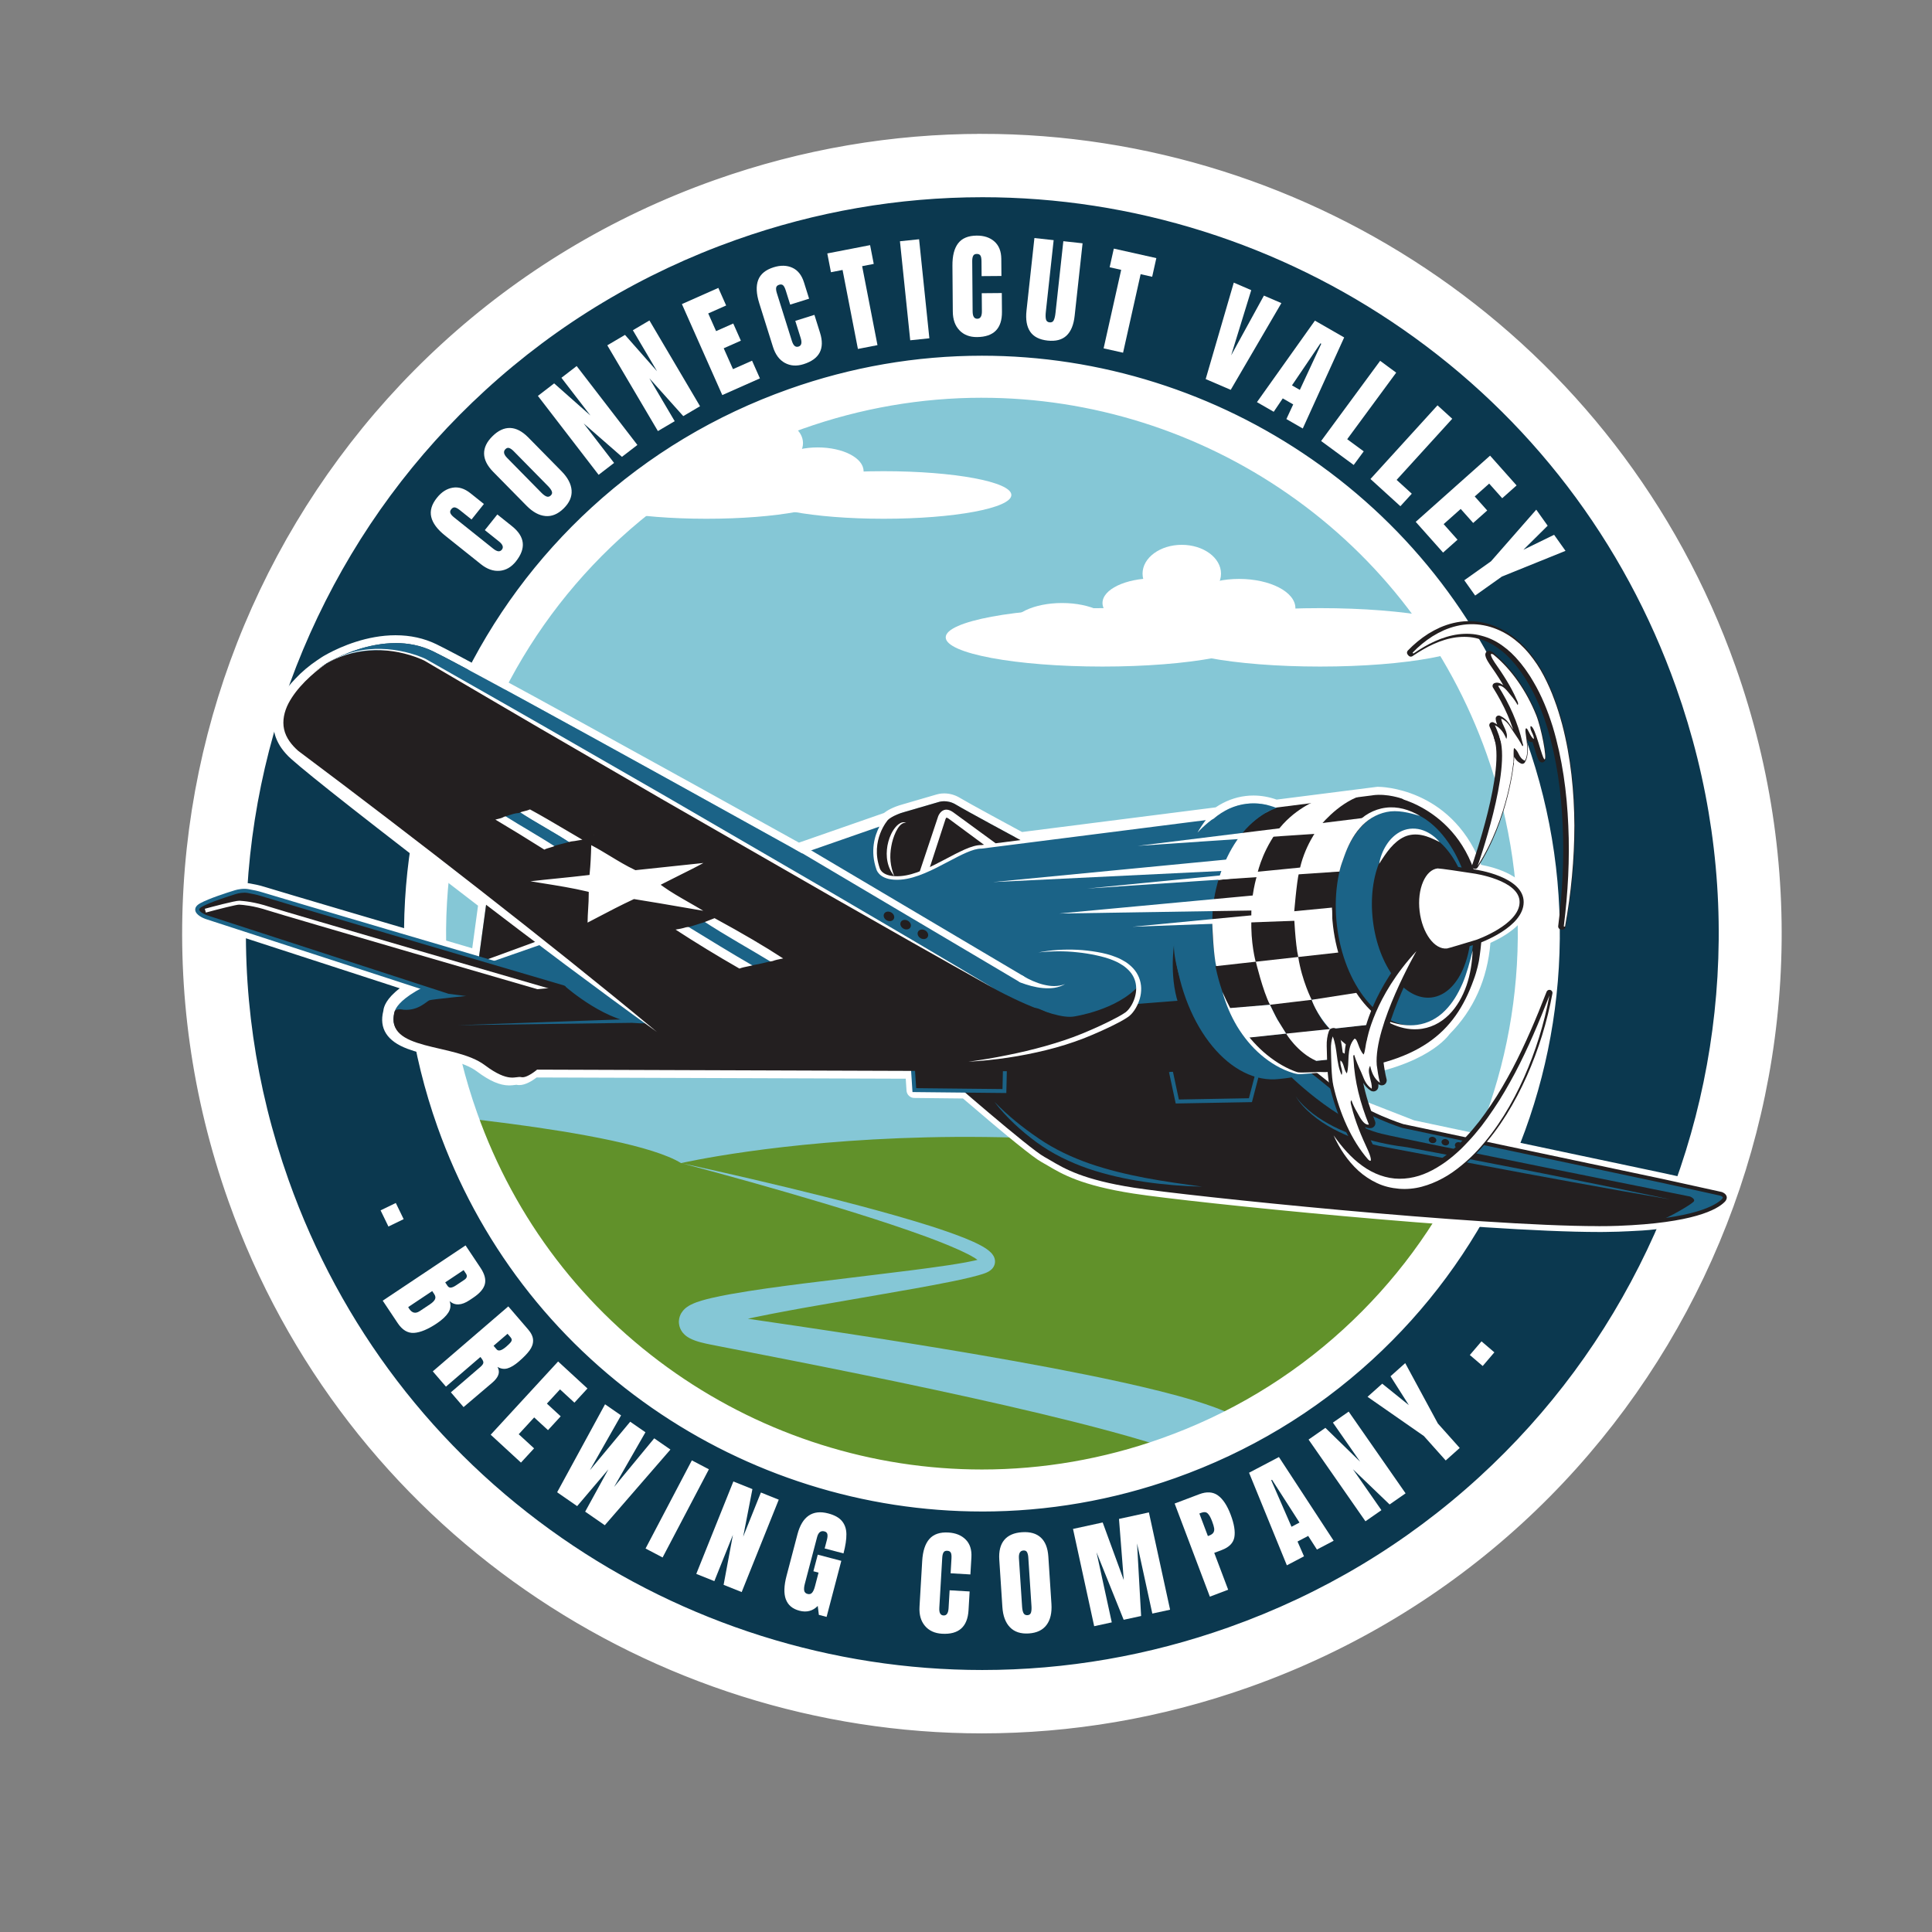 <?xml version="1.0" encoding="UTF-8"?>
<svg id="Layer_1" data-name="Layer 1" xmlns="http://www.w3.org/2000/svg" viewBox="0 0 1000 1000">
  <rect x="0" y="0" width="1000" height="1000" fill="#808080" stroke="none"/>
  <defs>
    <style>
      .cls-1, .cls-2 {
        stroke: #231f20;
        stroke-linejoin: round;
        stroke-width: 3.16px;
      }

      .cls-1, .cls-2, .cls-3, .cls-4 {
        fill: #231f20;
      }

      .cls-5 {
        fill: none;
      }

      .cls-5, .cls-6, .cls-7, .cls-3, .cls-8, .cls-9, .cls-10, .cls-11, .cls-12, .cls-13, .cls-4, .cls-14 {
        stroke-width: 0px;
      }

      .cls-2, .cls-6, .cls-7, .cls-3, .cls-8, .cls-9, .cls-10 {
        fill-rule: evenodd;
      }

      .cls-6, .cls-13 {
        fill: #1b6387;
      }

      .cls-7, .cls-12 {
        fill: #0b384f;
        stroke: #fff;
        stroke-width: 10px;
      }

      .cls-8 {
        fill: #61912a;
      }

      .cls-9, .cls-11 {
        fill: #85c7d6;
      }

      .cls-10, .cls-14 {
        fill: #fff;
      }
    </style>
  </defs>
  <g>
    <path class="cls-9" d="M782.83,385.76c53.84,151.66-25.47,318.24-177.12,372.08-151.66,53.83-318.25-25.47-372.08-177.13-53.84-151.66,25.47-318.24,177.12-372.08,151.65-53.84,318.24,25.46,372.07,177.12Z"/>
    <g>
      <path class="cls-10" d="M623.91,312.12c0,7.06-11.92,12.78-26.63,12.78s-26.63-5.72-26.63-12.78,11.92-12.78,26.63-12.78,26.63,5.72,26.63,12.78Z"/>
      <path class="cls-10" d="M576.34,324.9c0,7.06-11.92,12.77-26.62,12.77s-26.63-5.72-26.63-12.77,11.93-12.78,26.63-12.78,26.62,5.72,26.62,12.78Z"/>
      <path class="cls-10" d="M670.5,314.77c0,8.35-13.04,15.12-29.15,15.12s-29.16-6.77-29.16-15.12,13.05-15.12,29.16-15.12,29.15,6.77,29.15,15.12Z"/>
      <path class="cls-10" d="M764.45,329.89c0,8.35-36.33,15.12-81.15,15.12s-81.15-6.77-81.15-15.12,36.33-15.12,81.15-15.12,81.15,6.77,81.15,15.12Z"/>
      <path class="cls-10" d="M651.81,329.89c0,8.35-36.33,15.12-81.15,15.12s-81.16-6.77-81.16-15.12,36.34-15.12,81.16-15.12,81.15,6.77,81.15,15.12Z"/>
      <path class="cls-10" d="M631.99,296.92c0,8.24-9.09,14.91-20.31,14.91s-20.3-6.68-20.3-14.91,9.09-14.92,20.3-14.92,20.31,6.68,20.31,14.92Z"/>
    </g>
    <g>
      <path class="cls-10" d="M409.05,241.73c0,5.74-9.71,10.4-21.68,10.4s-21.68-4.66-21.68-10.4,9.7-10.4,21.68-10.4,21.68,4.66,21.68,10.4Z"/>
      <path class="cls-10" d="M370.32,252.14c0,5.75-9.71,10.4-21.68,10.4s-21.68-4.66-21.68-10.4,9.7-10.4,21.68-10.4,21.68,4.66,21.68,10.4Z"/>
      <path class="cls-10" d="M446.99,243.89c0,6.8-10.63,12.31-23.73,12.31s-23.74-5.51-23.74-12.31,10.62-12.31,23.74-12.31,23.73,5.51,23.73,12.31Z"/>
      <path class="cls-10" d="M523.48,256.2c0,6.8-29.58,12.31-66.08,12.31s-66.09-5.51-66.09-12.31,29.59-12.31,66.09-12.31,66.08,5.51,66.08,12.31Z"/>
      <path class="cls-10" d="M431.77,256.2c0,6.8-29.58,12.31-66.08,12.31s-66.09-5.51-66.09-12.31,29.59-12.31,66.09-12.31,66.08,5.51,66.08,12.31Z"/>
      <path class="cls-10" d="M415.63,229.36c0,6.71-7.41,12.15-16.54,12.15s-16.53-5.44-16.53-12.15,7.41-12.14,16.53-12.14,16.54,5.44,16.54,12.14Z"/>
    </g>
    <g>
      <path class="cls-8" d="M197.69,574.61s126.1,9.69,154.85,27.42c0,0,199.08-46.15,419.61,31.71,0,0-28.07,163.99-287.23,163.99s-287.23-223.11-287.23-223.11Z"/>
      <path class="cls-11" d="M352.57,602.03c24.67,5.38,49.27,11.1,73.78,17.25,12.25,3.09,24.48,6.29,36.66,9.75,12.18,3.51,24.31,7.08,36.31,11.81,3,1.22,5.98,2.5,9,4.18,1.52.9,3.02,1.74,4.67,3.4.41.43.84.94,1.26,1.68.4.68.84,1.79.77,3.14-.05,1.36-.73,2.63-1.4,3.37-.64.7-1.31,1.18-1.85,1.49-1.12.66-2.12.99-2.99,1.28-.82.27-1.62.5-2.42.73-1.59.45-3.17.84-4.74,1.22-3.14.75-6.26,1.41-9.39,2.05-12.48,2.52-24.94,4.66-37.4,6.82l-37.28,6.48c-12.37,2.23-24.76,4.51-36.79,7.3-3,.7-5.97,1.45-8.81,2.27-1.42.41-2.81.84-4.1,1.3-1.25.44-2.54.98-3.1,1.33-.14.08-.17.13-.08.07.12-.12.48-.21,1.25-1.39.1-.16.18-.32.26-.48.12-.24.23-.48.31-.74.15-.45.33-1.16.35-1.84.03-.66-.02-1.41-.22-2.07-.12-.54-.41-1.19-.63-1.57-.1-.18-.21-.36-.33-.53l-.32-.42c-.15-.19-.38-.41-.51-.54-.1-.1-.21-.2-.33-.28l-.18-.14c-.38-.24.04-.02.46.08.46.13,1.04.27,1.65.41,1.27.27,2.62.49,4.12.71l4.66.69,37.48,5.51c25.01,3.72,50.01,7.58,75,11.71,24.99,4.15,49.96,8.53,74.95,13.58,12.5,2.54,24.99,5.24,37.54,8.37,6.28,1.57,12.58,3.27,18.96,5.22,3.2.99,6.41,2.05,9.7,3.26,3.31,1.24,6.65,2.58,10.38,4.53l-13.96,25.19c-1.81-1.08-4.28-2.26-6.83-3.35-2.59-1.09-5.32-2.14-8.11-3.15-5.6-2.01-11.41-3.89-17.3-5.66-11.79-3.54-23.84-6.76-35.96-9.82-24.25-6.11-48.8-11.62-73.4-16.91-24.61-5.28-49.3-10.29-74.04-15.18l-37.16-7.27-4.66-.92c-1.61-.32-3.36-.69-5.16-1.17-.92-.25-1.86-.53-2.89-.9-1.07-.41-2.13-.76-3.85-1.85-.23-.16-.42-.28-.67-.47-.27-.21-.53-.43-.79-.66-.28-.25-.64-.63-.92-.96-.13-.15-.33-.4-.5-.66-.18-.25-.34-.51-.49-.78-.32-.54-.66-1.39-.86-2.11-.21-.86-.33-1.8-.27-2.65.05-.88.24-1.78.47-2.41.12-.35.26-.69.42-1.02.13-.25.26-.5.41-.74,1.19-1.85,2.15-2.48,2.9-3.06.73-.51,1.38-.88,1.94-1.17,2.24-1.12,3.94-1.63,5.69-2.17,1.71-.51,3.37-.93,5-1.31,3.26-.76,6.45-1.39,9.64-1.97,12.7-2.27,25.26-3.91,37.83-5.53l37.63-4.59c12.52-1.52,25.04-3.02,37.42-4.87,3.09-.47,6.17-.96,9.2-1.52,1.52-.28,3.02-.58,4.48-.91.73-.17,1.45-.34,2.15-.53.64-.17,1.14-.35,1.39-.47.15-.06.11-.08.02.06-.15.15-.46.68-.47,1.25-.03.56.18.88.18.88.04.04-.02-.07-.15-.21-.53-.63-1.72-1.51-2.9-2.24-2.44-1.51-5.2-2.87-7.99-4.14-11.28-5.05-23.23-9.18-35.14-13.19-11.94-3.98-23.98-7.72-36.06-11.34-24.17-7.23-48.48-14.04-72.88-20.52Z"/>
    </g>
    <path class="cls-14" d="M508.25,205.88c28.22,0,56.24,4.33,83.27,12.86,26.75,8.45,52,20.84,75.04,36.83,47.83,33.2,83.44,79.85,102.99,134.91,12.53,35.28,17.77,71.95,15.58,109-2.12,35.79-11.04,70.42-26.52,102.95-15.48,32.52-36.74,61.29-63.18,85.49-27.37,25.06-59.14,44.11-94.42,56.64-30.01,10.65-61.22,16.05-92.75,16.05-28.23,0-56.25-4.33-83.28-12.86-26.75-8.45-52-20.84-75.04-36.83-47.83-33.2-83.45-79.85-102.99-134.92-12.53-35.28-17.77-71.96-15.58-109,2.12-35.79,11.04-70.42,26.52-102.95,15.48-32.52,36.74-61.29,63.18-85.49,27.37-25.06,59.14-44.11,94.42-56.63,30.01-10.65,61.22-16.05,92.76-16.06h0M508.23,191.77c-32.34,0-65.25,5.43-97.47,16.87-151.66,53.84-230.96,220.42-177.12,372.08,42.4,119.44,154.71,193.99,274.61,193.99,32.35,0,65.25-5.43,97.47-16.87,151.66-53.84,230.96-220.43,177.12-372.08-42.4-119.44-154.71-194-274.6-193.99h0Z"/>
    <g>
      <path class="cls-7" d="M508.24,890.87c-83.38,0-163.83-25.25-232.66-73.02-70.31-48.8-122.66-117.36-151.39-198.28-36.41-102.58-30.7-213.2,16.09-311.49,46.79-98.28,129.05-172.47,231.62-208.88,44.1-15.65,89.97-23.59,136.33-23.59,83.38,0,163.84,25.25,232.66,73.02,70.31,48.8,122.66,117.36,151.38,198.28,36.42,102.58,30.7,213.21-16.08,311.49-46.79,98.28-129.05,172.47-231.64,208.88-44.09,15.65-89.95,23.59-136.29,23.59h-.02ZM508.23,190.45c-33.3,0-66.24,5.7-97.91,16.94-73.68,26.16-132.77,79.44-166.37,150.03-33.61,70.6-37.71,150.05-11.55,223.74,20.63,58.13,58.23,107.38,108.73,142.43,49.43,34.31,107.22,52.44,167.12,52.44,33.3,0,66.24-5.7,97.92-16.94,73.68-26.16,132.77-79.44,166.37-150.04,33.61-70.6,37.71-150.05,11.55-223.73-20.63-58.13-58.23-107.38-108.73-142.43-49.43-34.31-107.22-52.44-167.12-52.44Z"/>
      <path class="cls-12" d="M508.23,76.93c41.35,0,82.4,6.34,122,18.84,39.18,12.37,76.16,30.52,109.91,53.94,70.08,48.64,122.26,116.98,150.89,197.64,18.35,51.68,26.02,105.4,22.81,159.68-3.1,52.43-16.17,103.16-38.85,150.8-22.68,47.64-53.82,89.77-92.56,125.23-40.11,36.71-86.65,64.63-138.33,82.97-43.95,15.6-89.67,23.51-135.87,23.51-41.35,0-82.4-6.34-122-18.84-39.18-12.37-76.16-30.52-109.9-53.94-70.08-48.64-122.26-116.98-150.9-197.64-18.34-51.68-26.02-105.4-22.81-159.68,3.1-52.43,16.17-103.16,38.85-150.8,22.68-47.64,53.82-89.77,92.55-125.23,40.1-36.71,86.64-64.63,138.32-82.97,43.96-15.6,89.67-23.51,135.88-23.51M508.24,777.36c33.45,0,66.54-5.73,98.36-17.02,37.41-13.28,71.09-33.49,100.13-60.07,28.04-25.67,50.58-56.17,67-90.65,16.41-34.48,25.87-71.21,28.12-109.16,2.32-39.29-3.23-78.18-16.51-115.59-20.73-58.39-58.5-107.86-109.22-143.07-24.43-16.95-51.19-30.09-79.55-39.04-28.66-9.05-58.37-13.64-88.31-13.64h-.01c-33.45,0-66.55,5.73-98.36,17.02-37.41,13.28-71.09,33.49-100.13,60.06-28.04,25.67-50.58,56.17-67,90.65-16.41,34.48-25.87,71.21-28.12,109.16-2.32,39.29,3.23,78.18,16.51,115.59,20.73,58.39,58.5,107.86,109.22,143.07,24.42,16.95,51.19,30.09,79.55,39.04,28.67,9.05,58.38,13.64,88.32,13.64M508.23,74.29c-45.4,0-91.54,7.61-136.77,23.67C158.68,173.49,47.41,407.22,122.95,620.01c59.49,167.57,217.09,272.18,385.29,272.18,45.39,0,91.54-7.61,136.76-23.67,212.8-75.53,324.06-309.27,248.53-522.06-59.48-167.57-217.09-272.18-385.29-272.18h0ZM508.24,774.71c-119.89,0-232.21-74.55-274.6-193.99-53.84-151.66,25.47-318.25,177.12-372.08,32.22-11.44,65.13-16.87,97.47-16.87,119.89,0,232.21,74.55,274.6,193.99,53.84,151.66-25.47,318.24-177.12,372.08-32.22,11.44-65.13,16.87-97.47,16.87h0Z"/>
    </g>
    <path class="cls-14" d="M508.46,102.08c38.78,0,77.28,5.95,114.43,17.67,36.77,11.61,71.47,28.64,103.13,50.62,65.72,45.62,114.66,109.73,141.52,185.39,17.21,48.49,24.42,98.88,21.41,149.78-2.91,49.18-15.17,96.78-36.45,141.47-21.28,44.7-50.49,84.23-86.83,117.49-37.61,34.43-81.27,60.61-129.76,77.82-41.24,14.64-84.13,22.07-127.46,22.07-38.78,0-77.28-5.95-114.43-17.67-36.77-11.61-71.47-28.64-103.14-50.61-65.72-45.62-114.67-109.73-141.53-185.4-17.21-48.49-24.41-98.88-21.41-149.78,2.91-49.18,15.17-96.78,36.45-141.47,21.28-44.7,50.49-84.23,86.83-117.49,37.61-34.43,81.26-60.61,129.75-77.82,41.24-14.64,84.13-22.06,127.48-22.07h0M508.44,73c-45.53,0-91.85,7.64-137.2,23.74C157.8,172.51,46.18,406.98,121.95,620.44c59.68,168.11,217.76,273.04,386.5,273.04,45.52,0,91.84-7.64,137.19-23.74,213.47-75.77,325.08-310.24,249.31-523.7-59.67-168.11-217.75-273.05-386.5-273.04h0Z"/>
    <g>
      <path class="cls-14" d="M258.61,295.44c-3.25.29-6.49-.85-9.71-3.42l-18.56-14.83c-4-3.2-6.38-6.4-7.13-9.62-.76-3.22.22-6.53,2.95-9.93,2.37-2.97,5.09-4.71,8.17-5.22s6.14.45,9.2,2.9l6.94,5.54-6.4,8.02-5.95-4.76c-1.16-.92-2.06-1.42-2.73-1.49s-1.27.24-1.82.93c-.58.72-.72,1.41-.43,2.08.29.67.92,1.39,1.88,2.16l20.2,16.14c1.06.85,1.96,1.31,2.69,1.39.73.08,1.35-.2,1.85-.82,1-1.25.48-2.69-1.55-4.31l-7.27-5.81,6.48-8.11,7.59,6.07c6.75,5.39,7.41,11.48,2,18.26-2.35,2.94-5.15,4.55-8.4,4.84Z"/>
      <path class="cls-14" d="M282.33,267.1c-3.32-.29-6.59-2.08-9.82-5.36l-17.21-17.49c-3.11-3.16-4.69-6.31-4.74-9.44-.04-3.13,1.41-6.15,4.38-9.06,2.96-2.92,6.01-4.33,9.13-4.23,3.12.1,6.24,1.73,9.36,4.89l17.21,17.49c3.25,3.31,4.99,6.62,5.22,9.93.23,3.31-1.14,6.43-4.11,9.34-2.97,2.92-6.11,4.23-9.43,3.93ZM285.59,254.25c-.33-.8-1-1.71-2.01-2.73l-17.67-17.96c-.78-.8-1.53-1.34-2.24-1.63-.7-.29-1.39-.11-2.04.53-1.23,1.21-.93,2.74.9,4.59l17.63,17.92c1.04,1.06,1.95,1.73,2.74,2.02.79.29,1.53.1,2.21-.57.66-.65.82-1.37.48-2.16Z"/>
      <path class="cls-14" d="M309.84,245.76l-31.43-40.84,8.42-6.48,18.8,16.65-15.04-19.54,7.89-6.08,31.43,40.84-7.99,6.15-19.82-17.3,15.74,20.45-7.99,6.15Z"/>
      <path class="cls-14" d="M340.53,223.13l-26.19-44.39,9.15-5.4,16.61,18.83-12.53-21.24,8.58-5.06,26.19,44.39-8.68,5.12-17.55-19.6,13.11,22.22-8.68,5.12Z"/>
      <path class="cls-14" d="M373.86,204.5l-20.91-47.11,18.86-8.37,4.04,9.1-9.27,4.11,4.07,9.16,8.88-3.94,3.94,8.88-8.88,3.94,4.8,10.8,9.87-4.38,4.07,9.16-19.47,8.64Z"/>
      <path class="cls-14" d="M406.25,187.85c-2.86-1.57-4.91-4.33-6.15-8.26l-7.12-22.67c-1.53-4.88-1.72-8.87-.55-11.97,1.17-3.09,3.83-5.29,7.99-6.6,3.63-1.14,6.86-1.06,9.69.23,2.84,1.29,4.84,3.81,6.02,7.55l2.66,8.47-9.79,3.07-2.28-7.27c-.44-1.41-.92-2.33-1.43-2.76-.51-.43-1.19-.51-2.03-.24-.88.27-1.38.77-1.52,1.48-.13.71-.01,1.66.36,2.84l7.75,24.67c.41,1.3.89,2.18,1.46,2.65.57.47,1.23.59,2,.35,1.53-.48,1.9-1.96,1.12-4.44l-2.79-8.87,9.9-3.11,2.91,9.27c2.59,8.24-.26,13.66-8.54,16.26-3.59,1.13-6.81.9-9.68-.67Z"/>
      <path class="cls-14" d="M444.05,180.6l-7.94-40.87-6.01,1.17-1.89-9.72,22.15-4.3,1.89,9.72-6.01,1.17,7.94,40.87-10.13,1.97Z"/>
      <path class="cls-14" d="M471.13,176.13l-5.32-51.26,9.91-1.03,5.32,51.26-9.91,1.03Z"/>
      <path class="cls-14" d="M496.64,170.98c-2.28-2.34-3.44-5.57-3.47-9.69l-.19-23.76c-.04-5.12.94-8.99,2.96-11.6,2.02-2.62,5.21-3.94,9.57-3.98,3.8-.03,6.87.98,9.2,3.05s3.52,5.05,3.56,8.97l.07,8.88-10.26.08-.06-7.62c-.01-1.48-.2-2.5-.56-3.05-.37-.56-.99-.83-1.87-.82-.92,0-1.55.33-1.88.98-.34.64-.5,1.58-.49,2.82l.21,25.86c.01,1.36.22,2.35.62,2.97.41.62,1.01.92,1.81.92,1.6-.01,2.39-1.32,2.37-3.92l-.08-9.3,10.38-.09.08,9.72c.07,8.64-4.23,12.99-12.91,13.07-3.76.03-6.78-1.12-9.06-3.46Z"/>
      <path class="cls-14" d="M533.23,171.68c-1.79-2.61-2.43-6.26-1.91-10.95l4.09-37.52,9.96,1.09-4.05,37.1c-.18,1.63-.16,2.92.06,3.87.22.95.84,1.48,1.88,1.59,1.03.11,1.76-.26,2.17-1.12.42-.86.72-2.12.9-3.8l4.05-37.1,9.96,1.09-4.1,37.52c-.51,4.69-1.92,8.12-4.23,10.28-2.31,2.16-5.57,3.01-9.79,2.55-4.21-.46-7.22-2-9-4.6Z"/>
      <path class="cls-14" d="M571.23,180.31l9.09-40.63-5.97-1.34,2.16-9.66,22.01,4.92-2.16,9.66-5.97-1.34-9.09,40.64-10.07-2.25Z"/>
      <path class="cls-14" d="M624.06,196.21l14.54-49.92,9.04,3.89-10.39,33.74,16.95-30.92,9.04,3.89-26.22,44.89-12.95-5.57Z"/>
      <path class="cls-14" d="M650.59,208.15l30.01-42.19,15.14,8.7-21.43,47.13-8.48-4.88,3.53-7.59-5.41-3.11-4.68,6.93-8.69-5ZM668.73,199.48l4.06,2.33,11.1-23.87-.42-.24-14.74,21.77Z"/>
      <path class="cls-14" d="M683.81,228.27l30.55-41.51,8.31,6.12-25.36,34.45,8.55,6.29-5.19,7.05-16.86-12.41Z"/>
      <path class="cls-14" d="M709.36,247.92l34.69-38.12,7.63,6.95-28.79,31.64,7.85,7.15-5.9,6.48-15.49-14.09Z"/>
      <path class="cls-14" d="M732.77,270.11l38.49-34.27,13.72,15.42-7.44,6.62-6.74-7.57-7.48,6.66,6.46,7.26-7.26,6.46-6.46-7.26-8.83,7.86,7.18,8.07-7.48,6.66-14.16-15.91Z"/>
      <path class="cls-14" d="M757.91,300.35l13.84-9.83,23.41-26.72,5.91,8.31-12.57,12.46,15.9-7.76,5.91,8.31-32.93,13.31-13.84,9.83-5.63-7.92Z"/>
    </g>
    <g>
      <path class="cls-14" d="M196.99,626.48l7.88-3.82,4.06,8.37-7.88,3.82-4.06-8.37Z"/>
      <path class="cls-14" d="M240.97,644.62l7.76,11.63c2.08,3.13,2.84,5.91,2.25,8.34-.59,2.44-2.61,4.81-6.07,7.12l-1.9,1.27c-4.09,2.73-7.51,2.9-10.27.5.73,2.11.5,4.09-.71,5.96-1.21,1.86-3.21,3.73-6,5.59-4.56,3.04-8.47,4.66-11.72,4.87-3.26.2-6.07-1.48-8.45-5.04l-7.76-11.63,42.87-28.61ZM217.23,678.65l5.34-3.56c1.3-.87,2.15-1.71,2.56-2.54.41-.83.29-1.72-.35-2.69l-1.07-1.6-12.43,8.29.52.88c1.49,2.23,3.29,2.63,5.42,1.21ZM231.61,665.51c.49.73,1.1,1.05,1.82.95.73-.1,1.59-.48,2.59-1.15l4.29-2.86c1.4-.93,1.68-2.02.86-3.25l-1.2-1.8-9.53,6.36,1.17,1.75Z"/>
      <path class="cls-14" d="M263.08,676.17l10.33,12.01c1.64,1.91,2.48,3.76,2.52,5.55.04,1.79-.57,3.54-1.82,5.25-1.25,1.71-3.09,3.6-5.51,5.69-2.21,1.9-4.19,3.1-5.93,3.6-1.74.49-3.46.23-5.17-.77.78,1.39.92,2.76.44,4.1-.48,1.34-1.53,2.7-3.14,4.08l-14.86,12.63-6.57-7.64,15.28-13.15c1.09-.94,1.61-1.75,1.54-2.43-.06-.69-.58-1.59-1.54-2.71l-17.83,15.34-6.81-7.91,39.07-33.61ZM257.07,698.44c.94,1.09,2.59.62,4.96-1.41,1.03-.89,1.76-1.6,2.2-2.13.44-.53.65-1.01.64-1.42-.01-.41-.21-.85-.6-1.3l-1.57-1.82-7.23,6.22,1.6,1.86Z"/>
      <path class="cls-14" d="M253.97,742.62l34.91-37.92,15.19,13.98-6.75,7.33-7.46-6.87-6.79,7.37,7.15,6.58-6.58,7.15-7.15-6.58-8,8.7,7.95,7.31-6.79,7.37-15.67-14.43Z"/>
      <path class="cls-14" d="M288.38,772.38l24.79-45.52,8.29,5.74-16.14,28.38,20.87-25.1,7.89,5.46-16.24,28.31,20.78-25.17,8.39,5.81-33.97,39.17-10.16-7.03,12.01-21.89-16.16,19.03-10.36-7.17Z"/>
      <path class="cls-14" d="M334.14,801.51l23.96-45.63,8.82,4.63-23.96,45.63-8.82-4.63Z"/>
      <path class="cls-14" d="M360.4,814.63l19.19-47.83,9.86,3.96-4.79,24.65,9.18-22.89,9.24,3.71-19.19,47.83-9.35-3.75,4.82-25.86-9.61,23.94-9.36-3.75Z"/>
      <path class="cls-14" d="M406.74,827.8c-1.1-3-.97-7.07.39-12.21l5.64-21.47c1.21-4.6,3.15-7.82,5.82-9.64,2.67-1.82,6.04-2.2,10.1-1.13,3.29.86,5.67,2.19,7.14,3.99,1.47,1.79,2.23,4.04,2.26,6.73.04,2.7-.46,6.02-1.5,9.97l-9.75-2.56,1.17-4.47c.31-1.2.39-2.17.24-2.91-.16-.74-.66-1.23-1.51-1.45-1.9-.5-3.17.49-3.82,2.97l-6.34,24.14c-.4,1.51-.5,2.7-.32,3.57.18.88.76,1.44,1.73,1.69s1.75.05,2.34-.63c.59-.67,1.08-1.76,1.48-3.27l1.87-7.14-2.67-.7,2.26-8.59,12.19,3.2-7.62,29.01-4-1.05-.58-4.62c-2.59,2.63-5.75,3.45-9.46,2.48-3.6-.94-5.94-2.91-7.04-5.91Z"/>
      <path class="cls-14" d="M478.76,841.56c-2.12-2.49-3.06-5.79-2.82-9.9l1.39-23.72c.3-5.11,1.54-8.9,3.73-11.38,2.19-2.47,5.46-3.59,9.81-3.33,3.79.22,6.79,1.44,8.98,3.65s3.18,5.27,2.95,9.19l-.52,8.86-10.24-.6.44-7.61c.09-1.48-.03-2.51-.36-3.09-.33-.58-.93-.9-1.81-.95-.92-.05-1.57.23-1.94.85-.38.62-.6,1.55-.67,2.78l-1.51,25.82c-.08,1.36.06,2.36.43,3s.94.99,1.74,1.03c1.6.09,2.47-1.16,2.62-3.75l.54-9.28,10.36.61-.57,9.7c-.5,8.62-5.09,12.68-13.75,12.18-3.75-.22-6.69-1.57-8.81-4.06Z"/>
      <path class="cls-14" d="M522.76,842.28c-2.32-2.39-3.63-5.89-3.93-10.48l-1.6-24.49c-.29-4.43.57-7.84,2.58-10.24,2.01-2.4,5.09-3.73,9.24-4,4.15-.27,7.38.65,9.68,2.77s3.6,5.39,3.89,9.82l1.6,24.49c.3,4.63-.54,8.27-2.53,10.93-1.99,2.66-5.06,4.12-9.21,4.39-4.15.27-7.39-.79-9.71-3.18ZM533.63,834.69c.27-.82.35-1.95.26-3.38l-1.64-25.15c-.07-1.12-.28-2.02-.63-2.7-.34-.68-.98-.99-1.9-.93-1.72.11-2.49,1.47-2.32,4.06l1.64,25.09c.1,1.48.35,2.58.76,3.32.41.73,1.09,1.07,2.05,1.01.92-.06,1.51-.5,1.78-1.32Z"/>
      <path class="cls-14" d="M566.35,841.73l-10.96-50.36,15.36-3.34,10.91,29.8-2.47-31.64,15.48-3.37,10.97,50.36-9.2,2-7.9-36.29,2.1,37.55-9.03,1.96-14.06-34.95,7.9,36.29-9.09,1.98Z"/>
      <path class="cls-14" d="M607.99,778.23l12.74-4.82c3.85-1.46,7.07-1.25,9.66.61,2.59,1.87,4.79,5.19,6.6,9.98,1.81,4.79,2.44,8.67,1.91,11.66-.54,2.98-2.7,5.19-6.48,6.62l-3.93,1.48,7.21,19.08-9.48,3.59-18.23-48.21ZM625.76,794.86c1.16-.44,1.93-.97,2.31-1.61.38-.64.5-1.39.37-2.26s-.49-2.05-1.05-3.55c-.76-2.02-1.54-3.4-2.33-4.12-.79-.73-1.86-.84-3.2-.33l-1.07.4,4.41,11.67.56-.21Z"/>
      <path class="cls-14" d="M666.08,810.22l-19.57-47.94,15.46-8.12,28.33,43.33-8.66,4.55-4.52-7.05-5.52,2.9,3.35,7.66-8.87,4.66ZM668.47,790.26l4.14-2.18-14.21-22.15-.42.22,10.5,24.1Z"/>
      <path class="cls-14" d="M706.76,787.42l-29.45-42.3,8.71-6.07,17.98,17.53-14.09-20.24,8.17-5.69,29.45,42.3-8.27,5.76-18.98-18.22,14.74,21.17-8.27,5.76Z"/>
      <path class="cls-14" d="M748.3,755.94l-11.31-12.66-29.16-20.29,7.61-6.8,13.78,11.1-9.49-14.94,7.61-6.8,16.9,31.25,11.31,12.66-7.25,6.48Z"/>
      <path class="cls-14" d="M767.44,707.04l-6.66-5.69,6.04-7.07,6.66,5.69-6.04,7.07Z"/>
    </g>
  </g>
  <path class="cls-1" d="M808.09,479.52c2.17-17.33,3.14-34.8,2.34-52.17-.72-17.35-3.08-34.67-8.04-51.15-2.56-8.19-5.78-16.19-10.09-23.44l-1.63-2.7c-.57-.88-1.18-1.72-1.76-2.6-.56-.89-1.2-1.7-1.84-2.52-.63-.82-1.24-1.67-1.93-2.43-2.62-3.19-5.58-6.04-8.87-8.35-3.26-2.36-6.9-4.11-10.77-5.1-3.86-1.11-7.95-1.22-12.02-.73-4.07.54-8.12,1.79-12,3.54-3.9,1.73-7.61,3.98-11.24,6.42l-.4-.48c3.05-3.18,6.5-6.04,10.29-8.46,1.91-1.18,3.92-2.25,6-3.18,2.1-.89,4.28-1.65,6.55-2.17,4.51-1.08,9.35-1.24,14.01-.33,4.67.87,9.13,2.78,13.1,5.32.95.69,1.98,1.29,2.87,2.05.9.75,1.82,1.48,2.7,2.25.84.8,1.66,1.63,2.49,2.45.8.84,1.53,1.73,2.3,2.6,2.92,3.56,5.48,7.39,7.57,11.4,2.09,4.02,3.93,8.13,5.45,12.34,1.6,4.18,2.87,8.46,4.05,12.74,4.51,17.21,6.25,34.88,6.36,52.46-.03,17.59-1.69,35.12-4.85,52.34l-.62-.1Z"/>
  <path class="cls-14" d="M734.11,421.65c-5.35-2.9-11.62-4.47-17.72-3.63-3.04.38-5.97,1.4-8.62,2.87-2.64,1.48-4.96,3.47-6.94,5.7-3.93,4.54-6.46,10.06-7.99,15.78-1.54,5.73-2.15,11.69-1.94,17.64.99-5.79,2.21-11.47,4.1-16.85,1.9-5.35,4.43-10.46,8.05-14.59,3.56-4.17,8.37-7.19,13.85-8.33,5.49-1.17,11.46-.38,17.21,1.42Z"/>
  <path class="cls-14" d="M715.62,527.76c5.13,3.27,11.27,5.28,17.42,4.88,3.06-.16,6.05-.97,8.8-2.25,2.75-1.29,5.19-3.11,7.33-5.19,4.23-4.26,7.16-9.58,9.09-15.17,1.95-5.6,2.97-11.51,3.19-17.45-1.4,5.71-3.02,11.28-5.28,16.52-2.28,5.2-5.16,10.12-9.08,13.98-3.85,3.91-8.85,6.58-14.4,7.33-5.56.77-11.45-.43-17.07-2.64Z"/>
  <path class="cls-14" d="M204.81,332.86c6.31,0,12.88,1.15,19.2,4.2,18.84,9.11,131.58,71.54,189.13,103.51l46.45-16.19s2.33-2.42,8.86-4.19l17.58-5.12s1.06-.35,2.68-.35c1.61,0,3.78.35,6.04,1.73,4.54,2.78,33.47,18.38,33.47,18.38l32.59-4.14,4.22-.54,65.67-8.35c4.4-3.12,9.28-5.13,14.55-5.76,1.17-.14,2.35-.21,3.51-.21,3.91,0,7.78.77,11.53,2.2l52.88-6.72h.01c.74,0,34.19.2,49.11,36.26,0,0,.51,1.33,1.21,3.68.22.03.34.05.34.05,0,0,23.66,3.25,23.62,15.19-.02,9.66-14.35,16.5-19.91,18.79-.86,15.32-5.81,32.82-20.47,47.43,0,0-11.68,18.27-60.94,22.3l-6.58-.02,13.58,10.88c3.92,3.13,8.3,5.87,12.56,8.17l25.03,9.76,129.91,27.48,30.22,6.65s3.38,1.4,1.18,3.51c-3.39,3.24-12.24,8.57-35.68,10.81-3.35.46-8.8.78-13.85.99-.37.02-.77.03-1.17.05h0s-.01,0-.01,0c-1.26.06-2.52.12-3.83.16-2.2.08-4.6.13-7.16.15h0c-.9,0-1.81.01-2.74.01-61.53,0-211.4-15.35-240.39-19.85-30.7-4.77-38.6-11.79-46.2-15.87-5.09-2.74-27.11-21.38-41.06-33.37l-26.7-.28-.65-9.96-196.26-.66s-4.59,3.95-7.56,3.95c-.23,0-.44-.02-.65-.07-.26-.06-.53-.09-.81-.09-1.01,0-2.17.33-3.8.33-2.81,0-7.02-1-14.29-6.45-1.96-1.47-4.24-2.68-6.74-3.72-9.37-3.89-21.58-5.24-30.15-8.51-7.47-2.79-12.2-6.94-9.9-15.26,0,0-.41-5.64,13.89-13.47l-109.84-35.7s-8.24-3.08-2.29-6.27c4.54-2.44,13.67-5.36,17.71-6.61.93-.29,2.78-.69,4.61-.69.6,0,1.21.04,1.78.15,1.84.34,4.32.72,7.44,1.7,6.49,2.04,67.7,20.08,112.07,33.13l3.96-29.06.63.48c-43.77-33.51-87.66-67.51-99-77.68-.41-.37-.81-.74-1.19-1.12-.12-.12-.23-.24-.35-.36-.25-.25-.49-.51-.72-.76-.13-.14-.26-.28-.38-.42-.21-.24-.41-.48-.61-.71-.12-.15-.24-.29-.35-.44-.18-.24-.36-.47-.54-.71-.1-.14-.21-.29-.3-.43-.17-.25-.33-.5-.5-.75-.08-.13-.16-.26-.24-.38-.19-.32-.37-.63-.54-.95-.03-.06-.07-.12-.1-.18-.2-.38-.38-.76-.55-1.14-.04-.09-.07-.18-.11-.27-.13-.29-.25-.57-.35-.86-.04-.13-.09-.26-.13-.38-.09-.25-.17-.5-.24-.75-.04-.14-.08-.28-.11-.41-.07-.24-.12-.48-.18-.72-.03-.14-.06-.28-.09-.41-.05-.25-.09-.5-.13-.74-.02-.13-.04-.25-.05-.38-.04-.28-.07-.56-.09-.85,0-.09-.02-.18-.03-.26-.02-.38-.03-.75-.03-1.12,0-.04,0-.08,0-.12,0-.33.02-.65.04-.98,0-.11.02-.23.03-.34.02-.25.05-.5.07-.75.02-.13.04-.26.05-.39.04-.23.07-.47.12-.7.01-.07.02-.14.03-.21,0,0,.02-.05.03-.14,1.25-6.2,5.43-11.94,9.89-16.53,2.77-2.97,6.29-6.07,10.72-9.05,1.49-1.04,2.43-1.62,2.43-1.62,0,0,.98-.62,2.71-1.54,0,0,0,0,.02,0,0,0,.03-.01.07-.04,5.53-2.95,18.61-8.98,33.06-8.98M204.81,328.8v4.06s0-4.06,0-4.06c-14.98,0-28.32,5.91-34.95,9.45-.07.03-.13.07-.2.11-1.78.96-2.83,1.61-2.87,1.64,0,0-1,.62-2.56,1.7-4.29,2.89-8.12,6.12-11.36,9.6-5.99,6.18-9.66,12.37-10.91,18.42-.04.12-.04.15-.07.32-.01.08-.03.15-.04.23-.05.25-.09.51-.13.76,0,.05-.02.13-.03.18v.09c-.03.1-.04.2-.05.3-.04.33-.07.63-.09.93-.02.15-.03.29-.04.42-.02.37-.04.76-.04,1.14,0,.06,0,.12,0,.18,0,.47.02.92.04,1.31,0,.1.01.21.03.31v.08s0,.02,0,.02c.02.33.06.66.1.99.02.14.04.28.06.43v.06c.06.32.11.62.16.92,0,.03.01.06.02.09l.02.12c.01.06.03.13.04.19.01.07.03.15.05.22l.03.14c.05.22.11.45.17.67.04.15.08.3.12.45,0,.02.02.06.02.08.09.29.18.58.28.88.01.03.02.06.03.1l.07.2.04.11c.15.42.31.8.44,1.1.04.1.08.21.13.31.01.02.02.05.03.07.23.52.44.95.66,1.36.01.03.03.06.04.08.03.06.07.12.1.18.17.32.38.68.59,1.04.02.03.04.07.06.1l.07.12.16.25s.04.06.06.09l.15.23c.13.2.26.4.4.59.12.17.24.34.37.51.2.27.4.54.6.8.09.12.18.23.27.34l.12.14s.03.03.04.05c.22.26.44.52.67.79.15.17.3.34.46.51.26.29.54.58.83.88l.11.12c.08.09.17.18.26.26.38.38.82.79,1.32,1.24,9.49,8.51,42.03,34.07,96.74,75.98l-3,22.04c-33.32-9.8-100.61-29.62-107.47-31.78-2.96-.93-5.4-1.37-7.19-1.69l-.73-.13c-.77-.14-1.62-.22-2.51-.22-2.22,0-4.46.45-5.81.87-4.86,1.49-13.72,4.38-18.43,6.91-3.96,2.13-4.38,4.93-4.28,6.42.29,4.25,5.05,6.48,7.08,7.24.06.02.11.04.17.06l101.66,33.04c-6.95,5.28-8.32,9.54-8.5,11.65-2.31,9.09,1.9,15.71,12.52,19.68,4.2,1.6,9.01,2.72,14.11,3.9,5.5,1.28,11.18,2.59,15.9,4.55,2.37.98,4.29,2.04,5.86,3.22,6.61,4.96,11.92,7.27,16.73,7.27,1.18,0,2.17-.13,2.89-.23.34-.05.68-.09.87-.1.48.11.98.16,1.49.16,3.3,0,6.95-2.39,8.99-3.95l191.03.64.4,6.17c.14,2.12,1.89,3.78,4.01,3.8l25.22.27c22.86,19.62,36.54,30.69,40.66,32.9,1.05.57,2.16,1.22,3.33,1.91,7.28,4.31,17.25,10.21,44.17,14.39,30.46,4.73,180.2,19.9,241.02,19.9.95,0,1.87,0,2.78-.01,2.86-.03,5.24-.08,7.28-.15,1.32-.05,2.6-.1,3.87-.17.04,0,.08,0,.12,0l.97-.04h.07c4.37-.19,10.36-.51,14.14-1.02,23.49-2.25,33.64-7.72,38.02-11.91,2.15-2.05,2.12-4.23,1.91-5.34-.58-3.08-3.47-4.49-4.34-4.86-.22-.09-.45-.16-.68-.21l-30.22-6.65-129.61-27.42-24.48-9.55c-4.51-2.46-8.46-5.03-11.73-7.65l-5.02-4.02c43.74-4.47,57.36-20.39,59.52-23.33,12.53-12.6,19.66-28.51,21.23-47.32,8.4-3.8,20.07-10.98,20.09-21.53.04-13-18.15-17.6-24.9-18.86-.32-.95-.52-1.49-.54-1.52-.01-.03-.03-.07-.04-.1-15.85-38.33-51.36-38.77-52.86-38.77-.17,0-.35.01-.53.03l-51.89,6.6c-3.98-1.4-8.01-2.11-12-2.11-1.33,0-2.68.08-4,.24-5.49.65-10.72,2.63-15.57,5.89l-64.69,8.23-4.22.54-31.29,3.98c-5.41-2.92-28.24-15.27-32.13-17.65-2.49-1.52-5.31-2.33-8.16-2.33-1.97,0-3.4.39-3.86.53l-17.5,5.1c-5.44,1.48-8.45,3.42-9.83,4.52l-44,15.33c-62.94-34.95-169.29-93.81-187.74-102.73-6.33-3.06-13.38-4.61-20.97-4.61h0Z"/>
  <g>
    <path class="cls-13" d="M507.95,437.41l205.22-26.1s34.04-.2,49.12,36.26c0,0,19.4,50.63-15.21,85.15,0,0-11.68,18.27-60.94,22.3l-409.8-1.38s-5.32,4.58-8.2,3.88c-2.88-.7-6.27,3.26-18.89-6.21-15.67-11.76-52.43-7.05-46.79-27.49,0,0-.92-12.13,45.07-25.5l212.06-73.91s-9.3,10.52-4.21,25.04c0,0,1.1,4.77,10.75,4.04,14.68-1.11,32.08-16.28,41.82-16.06Z"/>
    <path class="cls-14" d="M263.46,559.57c-3.09,0-7.63-1.07-15.3-6.83-5.63-4.23-14.35-6.26-22.77-8.23-10.31-2.4-20.05-4.68-23.78-10.96-1.65-2.78-1.97-6.15-.96-10.01.12-2.57,3.16-14.43,46.37-27l218.54-76.18-4.61,5.21c-.35.4-8.52,9.94-3.85,23.24l.06.19h0s1.14,3.22,8.84,2.64c7.36-.55,15.79-5.01,23.24-8.95,7.27-3.84,13.58-7.13,18.61-7.12l205.2-26.1h.11s0,0,0,0c.6,0,35.49.35,50.8,37.38.22.57,4.98,13.18,5.51,30.27.49,15.81-2.76,38.47-20.99,56.74-1.44,2.08-14.65,19.06-62.2,22.94h-.15s-409.14-1.37-409.14-1.37c-1.7,1.37-6.11,4.59-9.28,3.82-.35-.08-.9-.01-1.59.08-.77.1-1.64.22-2.66.22ZM455.17,427.85l-207.04,72.17c-43.05,12.52-43.84,23.63-43.85,23.74l.02.32-.09.22c-.83,3.01-.66,5.44.51,7.42,2.94,4.95,11.95,7.05,21.48,9.27,8.79,2.05,17.89,4.17,24.13,8.86,9.02,6.77,12.8,6.25,15.29,5.91.98-.13,1.91-.26,2.93-.01,1.16.27,4.41-1.61,6.59-3.49l.51-.44h.68s409.73,1.39,409.73,1.39c37.96-3.12,55.5-15.4,59.48-21.46l.24-.3c33.34-33.26,14.98-82.71,14.79-83.21-6.03-14.57-15.82-24.92-29.09-30.72-9.36-4.09-17.25-4.35-18.22-4.37l-205.24,26.1h-.14c-4.14-.07-10.37,3.2-16.97,6.69-7.76,4.1-16.55,8.75-24.66,9.36-10.19.77-12.3-4.27-12.61-5.28-3.35-9.57-.9-17.46,1.52-22.15Z"/>
  </g>
  <path class="cls-4" d="M710.59,411.64l-50.29,6.39s-47.17,17.26-28.42,92.57l65.95-6.4s-18.08-38.62,3.6-74.63c0,0,11.88-17.81,33.6-9.6l-9.21-6.53s-7.63-2.84-15.24-1.83Z"/>
  <g>
    <path class="cls-1" d="M774.68,381.1l7.35,13.19s-2.54,29.09-18.52,53.86c0,0,17.78-50.15,11.17-67.05"/>
    <path class="cls-2" d="M798.2,393.06c-1.3.1-4.92-17.6-7.28-17.21-.61,2.13,1.85,4.3,1.68,6.68-1.97-1.15-3.04-5.74-4.01-5.54-1.51.62,2.56,11.58-.65,16.78-3.46-1.67-2.79-4.72-5.6-6.6-.81,3.13,1.12,8.78-2.54,11.03-1.61-.6-1.29-1.87-1.44-2.71-1.19-6.62-3.16-13.95-5.93-20.12,3.21,1.47,4.89,4.51,5.93,7.11,1.35-3.5-2.35-7.02-2.62-10.54,3.46,1.52,4.55,4.33,6.24,6.75,1.73,2.48,3.45,5.08,4.69,7.52.79-.13.11-1.43,0-1.96-2.32-10.21-6.76-19.97-12.56-29.2,2.42-.86,5.18,3.22,6.3,4.53,1.82,2.1,3.04,3.94,3.81,5.36.6-.85-.23-2.1-.66-3.09-2.75-6.33-6.86-12.72-11.25-18.96-1.1-1.57-3.39-5.68-.66-4.07,9.24,7.46,17.18,18.96,22.15,31.3,2.72,6.77,5.69,22.7,4.38,22.94Z"/>
  </g>
  <g>
    <path class="cls-13" d="M488.18,554.34s45.26,39.47,52.84,43.56c7.59,4.09,15.5,11.1,46.2,15.87,30.7,4.77,196.9,21.7,250.3,19.69,37.64-1.41,50.46-8.02,54.46-12.09,2.27-2.31-1.11-3.43-1.11-3.43l-30.22-6.65-134.64-28.48s-19.4-5.91-32.86-16.94c-13.25-10.85-14.35-11.49-14.35-11.49l-190.63-.04Z"/>
    <path class="cls-4" d="M827.31,634.64c-62.77,0-212.31-15.54-240.25-19.87-26.33-4.09-36.01-9.82-43.08-14-1.2-.71-2.33-1.38-3.44-1.98-7.6-4.09-51.18-42.07-53.03-43.69l-2.04-1.78,193.61.04.24.14c.12.07,1.55.98,14.48,11.58,13.14,10.77,32.32,16.69,32.51,16.75l134.55,28.46,30.33,6.69c.22.07,2.15.75,2.53,2.34.15.64.1,1.64-1.01,2.77-3.94,4.01-16.33,10.94-55.15,12.4-3.08.12-6.51.17-10.25.17ZM490.9,555.35c8.92,7.74,44.12,38.15,50.6,41.64,1.15.62,2.3,1.3,3.51,2.02,6.93,4.1,16.41,9.71,42.36,13.75,15.2,2.36,64.09,7.76,116.57,12.38,36.66,3.22,102.76,8.45,133.54,7.3,39.54-1.48,50.78-8.74,53.78-11.79.35-.36.53-.68.48-.87-.08-.34-.76-.73-1.15-.87l-30.16-6.64-134.63-28.48c-.28-.08-19.83-6.12-33.29-17.15-10.44-8.55-13.31-10.73-14.02-11.26l-187.59-.04Z"/>
  </g>
  <path class="cls-4" d="M507.95,437.41c-9.74-.22-27.13,14.95-41.82,16.06-9.65.73-10.75-4.04-10.75-4.04-5.1-14.52,4.21-25.04,4.21-25.04,0,0,2.33-2.42,8.86-4.19l17.58-5.12s4.18-1.4,8.72,1.38c4.54,2.78,33.47,18.38,33.47,18.38l-20.27,2.58Z"/>
  <path class="cls-14" d="M475.87,451.66l9.73-29.15c.19-.51,1.07-2.53,3-3.23,1.76-.65,3.65.37,4.62,1.04.44.29,22.33,16.32,22.33,16.32l-5.05,1.49s-19.09-14.11-19.58-14.46c-.38-.26-.79-.44-1.02-.5-.16.16-.39.52-.47.71l-8.38,25.74-5.17,2.04Z"/>
  <path class="cls-13" d="M519.25,497.96s21.47-10.14,50.2-3.98c28.73,6.16,19.7,27.14,13.73,31.26-5.42,3.74-18.49,9.28-18.49,9.28-27.63,12.24-63.44,15.03-63.44,15.03,0,0-113.08.64-126.28,1.03-13.19.39-21.7-6.44-21.7-6.44,0,0-175.43-132.46-199.84-154.36-24.41-21.9,15.52-46.34,15.52-46.34,0,0,29.56-18.69,55.06-6.37,25.5,12.32,222.89,122.29,222.89,122.29l81.9,47.44s10.32,5.59,20.64,2.64"/>
  <path class="cls-4" d="M583.17,525.25c-5.42,3.74-18.49,9.28-18.49,9.28-27.63,12.24-63.44,15.03-63.44,15.03,0,0-113.08.64-126.28,1.03-13.19.39-21.7-6.44-21.7-6.44,0,0-175.43-132.46-199.84-154.36-7.06-6.34-8.74-12.88-7.55-18.99,0,0,3.44-16.4,25.8-28.9,0,0,19.94-10.98,46.56-1.43,1.93.7,296.68,171.42,296.68,171.42,0,0,29.61,16.3,41.03,14.24,0,0,22.09-3.22,33.37-15.83,1.04-1.16-.68,10.5-4.25,13.37l-1.89,1.59Z"/>
  <path class="cls-4" d="M830.36,633.61s23.45-.4,28.37-1.8c4.92-1.4,16.45-8.31,17.82-9.76,1.37-1.45-1.78-2.73-1.78-2.73,0,0-147.78-29.54-159.73-32.51-24.02-5.94-49.6-32.15-49.6-32.15l-177.26-.33s45.26,39.47,52.84,43.56c7.59,4.09,15.5,11.1,46.2,15.87,30.7,4.77,196.9,21.7,250.3,19.69"/>
  <path class="cls-14" d="M462.9,453.51c-1.76-2.09-2.96-4.71-3.52-7.45-.59-2.75-.51-5.61-.04-8.36.27-1.37.61-2.73,1.09-4.05.51-1.31,1.08-2.59,1.84-3.78.75-1.19,1.64-2.32,2.78-3.21.57-.44,1.23-.8,1.93-.97.71-.21,1.46-.07,2.09.16-1.4-.12-2.53.59-3.35,1.55-.86.94-1.5,2.08-2.07,3.24-1.1,2.35-1.88,4.85-2.32,7.42-.47,2.56-.63,5.17-.39,7.76.25,2.6.92,5.16,1.96,7.69Z"/>
  <path class="cls-4" d="M293.8,511.09c-.73,3.02-3.1,9.7-9.5,9.94-8.28.31-52.45-5.66-52.45-5.66l-125.34-40.74s-8.24-3.08-2.29-6.27c4.54-2.44,13.67-5.36,17.71-6.61,1.24-.38,4.1-.96,6.39-.54,1.84.34,4.32.72,7.44,1.7,9.55,3.01,137.66,40.66,156.12,46.09,1.44.42,2.13,1.22,1.92,2.09Z"/>
  <path class="cls-14" d="M284.87,513.96c-1.38-.4-137.79-39.97-145.94-42.65-7.86-2.58-13.06-2.93-15.02-3.06h-.17c-1.17-.08-10.76,2.35-17.2,4.09l-.53-1.96c2.66-.72,16.02-4.31,17.87-4.16h.17c2.03.15,7.41.5,15.52,3.17,8.12,2.67,144.5,42.23,145.88,42.63l-.57,1.95Z"/>
  <polygon class="cls-4" points="251.79 466.98 247.53 498.3 278.13 487.1 251.79 466.98"/>
  <path class="cls-4" d="M761.01,470.47c2.83,23.64-6.17,44.16-20.08,45.83-13.92,1.66-27.5-16.15-30.32-39.8-2.83-23.64,6.16-44.16,20.08-45.83,13.92-1.66,27.5,16.16,30.32,39.8Z"/>
  <g>
    <path class="cls-4" d="M462.6,475.7c-.63,1.13-2.26,1.43-3.63.66-1.37-.77-1.97-2.31-1.33-3.44.63-1.13,2.25-1.42,3.63-.65,1.37.77,1.97,2.31,1.34,3.44Z"/>
    <path class="cls-4" d="M471.24,479.99c-.63,1.13-2.26,1.43-3.63.66-1.37-.77-1.97-2.3-1.34-3.44.63-1.13,2.26-1.42,3.62-.66,1.37.77,1.97,2.31,1.34,3.44Z"/>
    <path class="cls-4" d="M480.16,484.98c-.63,1.13-2.26,1.42-3.63.66-1.37-.77-1.97-2.31-1.33-3.44.63-1.13,2.26-1.42,3.63-.66,1.38.77,1.97,2.31,1.34,3.44Z"/>
  </g>
  <g>
    <path class="cls-4" d="M743.41,590.5c-.2.88-1.23,1.39-2.3,1.15-1.06-.24-1.76-1.16-1.55-2.04.2-.88,1.23-1.39,2.29-1.14,1.06.25,1.76,1.16,1.56,2.04Z"/>
    <path class="cls-4" d="M750.02,591.68c-.2.88-1.23,1.39-2.29,1.15-1.06-.25-1.77-1.16-1.56-2.04.2-.87,1.23-1.39,2.29-1.15,1.07.25,1.77,1.16,1.56,2.04Z"/>
    <path class="cls-4" d="M756.95,593.29c-.21.87-1.23,1.39-2.3,1.14-1.06-.25-1.77-1.16-1.56-2.04.2-.88,1.23-1.39,2.29-1.15,1.06.24,1.77,1.15,1.57,2.04Z"/>
  </g>
  <g>
    <polyline class="cls-4" points="520.28 547.04 519.88 564.73 473.25 564.24 472.3 549.73"/>
    <polygon class="cls-13" points="520.87 565.75 472.3 565.25 471.29 549.8 473.32 549.66 474.21 563.23 518.89 563.7 519.27 547.01 521.3 547.06 520.87 565.75"/>
  </g>
  <polygon class="cls-13" points="608.54 571.16 605.08 554.95 607.07 554.52 610.18 569.1 646.43 568.45 650.05 554.63 652.01 555.14 648 570.46 608.54 571.16"/>
  <path class="cls-14" d="M584.65,524.71c-2.95,2.05-6.15,3.73-9.35,5.35-3.22,1.6-6.46,3.15-9.76,4.59-6.55,2.99-13.39,5.35-20.31,7.32-6.93,1.98-13.95,3.6-21.03,4.95-7.09,1.31-14.2,2.34-21.41,3.02h-.02s-.04,0-.04,0l-37.32.39-37.32.19c-12.44.08-24.88,0-37.33,0l-9.33-.03-4.67-.03-2.35-.04c-.79-.02-1.57-.12-2.35-.17-3.12-.32-6.2-1.05-9.12-2.16-2.92-1.1-5.72-2.57-8.18-4.47,2.54,1.8,5.39,3.12,8.31,4.12,2.93,1.01,5.98,1.64,9.05,1.85.77.03,1.54.11,2.31.1l2.31-.03,4.66-.11,9.33-.18c12.44-.2,24.88-.49,37.32-.61l37.33-.42,37.33-.22h-.07c7.1-.61,14.21-1.64,21.26-2.83,7.06-1.21,14.07-2.68,20.99-4.52,6.92-1.84,13.74-4.05,20.35-6.79,3.33-1.34,6.61-2.77,9.87-4.28,3.24-1.54,6.5-3.04,9.53-4.98Z"/>
  <path class="cls-13" d="M283.61,522.06c-9.75,0-50.14-5.45-51.9-5.68l-.18-.04-125.33-40.74c-.86-.32-4.97-1.99-5.15-4.61-.09-1.34.81-2.52,2.69-3.53,4.48-2.41,13.14-5.22,17.89-6.68,1.38-.43,4.38-1.03,6.87-.57l.75.14c1.8.32,4.04.73,6.81,1.6,8.46,2.67,111.24,32.89,155.03,45.76l1.07.31c2.37.69,2.89,2.22,2.61,3.31-.76,3.14-3.31,10.45-10.45,10.71-.22,0-.46.01-.72.01ZM232.08,514.37c2.25.3,44.28,5.9,52.18,5.64,5.76-.21,7.9-6.48,8.55-9.17h0c.07-.28-.45-.65-1.22-.88l-1.07-.31c-43.8-12.87-146.59-43.1-155.07-45.78-2.65-.83-4.82-1.22-6.56-1.54l-.76-.14c-2.11-.39-4.78.16-5.9.51-3.78,1.16-13.04,4.12-17.53,6.53-1.06.57-1.65,1.15-1.62,1.6.06.94,2.24,2.25,3.79,2.83l125.21,40.7Z"/>
  <path class="cls-3" d="M725.3,413.46c-10.81-3.16-21.89.06-21.89.06,0,0,6.85-1.21,15.27.88,3.62.89,7.56,3.33,7.88,3.39,27.85,5.7,34.27,43.11,34.27,43.11,8.18,28.94-3.79,51.2-7.78,57.51-4.34,5.24-12.12,11.09-12.58,11.27-32.89,12.59-47.93-36.68-47.93-36.68-.73-1.35-34.59,4.79-63.55,7.06-3,.24,1.36,19.61-4,20.32-8.62,1.15-7.98-2.97-11.43-2.7-15.29,1.2-26.61,2.09-26.61,2.09,0,0-1.55,7-22.13,7-19.59,1.82-24.31-4.58-28.85-5.02-94.02,3.67-195.58,7.63-202.34,7.93-18.54.82-40.92-19-40.92-19,0,0-68.05,6.11-70.46,7.07-1.56.63-5.78,5.51-13.35,4.89,0,0-4.26-.97-4.78,1.18-5.05,20.67,31.12,15.73,46.79,27.49,12.62,9.47,16.01,5.51,18.89,6.21,2.88.7,8.2-3.88,8.2-3.88l407.62,1.38c49.26-4.02,67.33-20.61,77.11-47.79,1.91-4.98,2.79-10.07,2.79-10.07,10.08-63.61-29.26-80.48-40.22-83.68Z"/>
  <g>
    <path class="cls-14" d="M681.86,414.16s-12.55,4.51-21.22,16.66l21.9-2.44s9.28-12.28,21.81-16.53l-22.49,2.3Z"/>
    <path class="cls-14" d="M640.09,433.11s-9.14,14.54-9.8,22.42l20.29-2.26s1.86-10.83,10.06-22.44l-20.55,2.29Z"/>
    <path class="cls-14" d="M650.59,453.27s-3.37,10.67-2.85,22.3l22.03-2.31s1.38-17.15,2.61-21.67l-21.8,1.67Z"/>
    <path class="cls-14" d="M650.02,497.77s3.67,15.33,7.31,22.29l21.6-2.57s-5.02-9.75-6.97-22.16l-21.93,2.44Z"/>
    <path class="cls-14" d="M627.47,477.95s.5,15.69,2.04,22.1l20.43-2.27s-2.71-9.75-2.21-22.2l-20.27,2.37Z"/>
    <path class="cls-14" d="M669.77,473.27s.68,15.65,2.22,22.06l21.07-2.34s-3.52-16.49-2.68-22.09l-20.61,2.37Z"/>
    <path class="cls-4" d="M633.33,547.04s19.04,19.27,39.19,7.89c0,0-14.04-5.1-19.67-11.01l-19.53,3.12Z"/>
    <path class="cls-4" d="M672.88,542.45s12.48,11.8,21.74,11.37c0,0,15.49-1.69,19.34-3.82,0,0-13.01-4.93-18.34-10.32l-22.75,2.78Z"/>
    <path class="cls-14" d="M682.54,428.39s-7.75,9.78-10.13,23.21l20.29-2.26s5.4-17.64,11.55-22.5l-21.71,1.54Z"/>
  </g>
  <g id="StarUnderWing">
    <g>
      <path class="cls-10" d="M385.63,449.71c-11.18-11.87-37.62-17.19-55.16-18.01-7.48-.35-14.66.58-21.48.52-.1,0-1.63-.21-1.5-.13-9.95-5.6-21.26-13.44-31.31-18.01-10.16,2.71-20.62,6.12-30.82,8.9,8.08,6.25,18.94,11.29,27.69,17.99-10.53,4.97-17.6,13.6-10.54,23.67,3.79,5.41,11.05,8.95,17.23,11.64,18.35,7.97,43.32,9.6,63.77,7.75,12.3,7.9,24.58,15.82,37.22,22.91,13.28-2.74,26.72-5.82,40.19-8.97-12.38-8.11-28.49-15.94-40.71-24.43,9.47-4.48,13.61-15.14,5.43-23.82Z"/>
      <path class="cls-10" d="M260.41,421.74c9.15,5.79,18.55,11,27.63,16.94-2.25,1.26-4.82,1.25-6.25,2.46-9.16-5.77-18.36-11.44-27.64-16.93,1.37-1.54,4.1-1.1,6.26-2.47Z"/>
      <path class="cls-6" d="M260.41,421.74c2.68-.77,5.52-1.96,7.88-2.02,9.02,6.06,18.6,10.85,27.63,16.93-2.63.69-5.25,1.34-7.88,2.02-9.08-5.94-18.48-11.14-27.63-16.94Z"/>
      <path class="cls-10" d="M268.29,419.72c2.2-1.09,3.83-.88,6.06-2.03,8.81,4.73,18.18,10.46,27.15,15.69.96.56,2.55,1.07,2.67,2.19-2.58-.04-5.57.88-8.25,1.08-9.03-6.08-18.61-10.87-27.63-16.93Z"/>
      <path class="cls-10" d="M390.49,500.56c-2.68.81-5.05.89-7.87,2.02-12.25-7.02-24.34-14.38-36.22-22.22,2.69-.23,5.43-.58,8.43-1.52,11.81,7.23,23.59,14.5,35.54,21.4.05.11.09.21.12.31Z"/>
      <path class="cls-10" d="M363.65,476.45c2.08-.82,4.17-1.64,6.26-2.46,12.79,6.94,26.56,14.81,38.15,22.54-2.74.94-5.08.95-7.88,2.02-12.15-7.43-24.58-14.21-36.54-22.09Z"/>
      <path class="cls-10" d="M304.09,451.86c.52-5.3.73-10.74.83-16.22,8.26,4.06,15.84,9.68,24.16,13.6,13.42-1.46,26.76-2.76,40.22-4.29-7.12,4.43-16.23,8.54-25.16,13.17,7.32,5.22,17.12,9.88,25.2,15.36-13.69-2.3-27.3-4.77-41.04-6.95-9.04,4.23-16.36,8.24-25.29,12.86-.16-5.77.62-11.14.58-16.85-11.89-2.86-24.41-4.26-36.55-6.55,11.43-1.64,24.83-2.65,37.05-4.12Z"/>
      <path class="cls-6" d="M354.83,478.84c2.68-.19,5.91-1.66,8.82-2.39,11.95,7.88,24.38,14.66,36.54,22.09-3.15.48-6.56,1.57-9.69,2.02-.04-.11-.07-.21-.12-.31-11.95-6.9-23.73-14.17-35.54-21.4Z"/>
      <g>
        <path class="cls-3" d="M380.2,473.53c12.21,8.49,28.33,16.31,40.71,24.43-13.47,3.16-26.91,6.23-40.19,8.97-12.64-7.09-24.92-15.01-37.22-22.91-20.45,1.85-45.42.23-63.77-7.75-6.18-2.69-13.43-6.22-17.23-11.64-7.06-10.07.01-18.7,10.54-23.67-8.75-6.7-19.6-11.74-27.69-17.99,10.2-2.77,20.66-6.19,30.82-8.9,10.06,4.57,21.37,12.41,31.31,18.01-.13-.08,1.39.13,1.5.13,6.82.07,14-.86,21.48-.52,17.54.82,43.98,6.14,55.16,18.01,8.18,8.68,4.05,19.34-5.43,23.82ZM288.04,438.67c2.63-.68,5.25-1.33,7.88-2.02,2.68-.21,5.67-1.13,8.25-1.08-.12-1.12-1.71-1.63-2.67-2.19-8.97-5.22-18.34-10.95-27.15-15.69-2.23,1.15-3.86.94-6.06,2.03-2.37.06-5.21,1.25-7.88,2.02-2.15,1.37-4.89.93-6.26,2.47,9.28,5.49,18.48,11.16,27.64,16.93,1.43-1.22,4-1.21,6.25-2.46ZM267.04,455.99c12.14,2.29,24.66,3.69,36.55,6.55.03,5.71-.74,11.08-.58,16.85,8.93-4.61,16.24-8.63,25.29-12.86,13.74,2.17,27.35,4.65,41.04,6.95-8.07-5.48-17.88-10.14-25.2-15.36,8.93-4.63,18.04-8.74,25.16-13.17-13.46,1.54-26.8,2.83-40.22,4.29-8.32-3.93-15.9-9.54-24.16-13.6-.09,5.49-.31,10.92-.83,16.22-12.22,1.48-25.62,2.48-37.05,4.12ZM390.49,500.56c3.14-.44,6.55-1.54,9.69-2.02,2.8-1.07,5.13-1.08,7.88-2.02-11.59-7.73-25.36-15.6-38.15-22.54-2.09.82-4.18,1.64-6.26,2.46-2.91.74-6.14,2.21-8.82,2.39-3,.94-5.74,1.29-8.43,1.52,11.88,7.84,23.97,15.2,36.22,22.22,2.82-1.13,5.19-1.21,7.87-2.02Z"/>
        <path class="cls-4" d="M380.54,508.13l-.37-.21c-12.36-6.94-24.57-14.78-36.37-22.36l-.58-.37c-23.85,2.11-47.72-.83-63.94-7.87-6.93-3.02-13.88-6.56-17.71-12.03-2.78-3.97-3.67-7.96-2.63-11.87,1.27-4.8,5.49-9.24,11.95-12.65-3.99-2.9-8.38-5.53-12.65-8.07-4.89-2.92-9.52-5.69-13.58-8.83l-1.81-1.4,2.2-.6c4.86-1.32,9.86-2.81,14.71-4.26,5.31-1.58,10.8-3.22,16.12-4.64l.39-.1.37.17c6.51,2.96,13.53,7.27,20.31,11.43,3.78,2.32,7.36,4.52,10.84,6.48.27.01.59.05.95.09l.32.04c2.84.03,5.77-.13,8.87-.29,4.07-.21,8.28-.43,12.59-.23,15.01.7,43.68,5.35,55.94,18.36,3.75,3.98,5.33,8.74,4.45,13.41-.86,4.53-3.98,8.65-8.5,11.31,6.27,4.22,13.52,8.33,20.55,12.31,6.35,3.6,12.92,7.32,18.59,11.04l2.21,1.45-2.58.61c-11.87,2.79-25.94,6.03-40.22,8.98l-.42.09ZM343.78,482.86l1.24.79c11.66,7.49,23.71,15.24,35.89,22.09,13.08-2.71,25.97-5.66,37.13-8.27-5.07-3.2-10.72-6.41-16.22-9.52-7.66-4.34-15.58-8.83-22.27-13.48l-1.61-1.12,1.78-.84c4.78-2.26,8.13-6.22,8.95-10.59.75-3.99-.58-7.95-3.87-11.43-7.42-7.87-27.11-16.38-54.39-17.65-4.2-.19-8.35.02-12.37.23-3.14.16-6.1.31-9.07.29-.05,0-.24-.02-.5-.05-.32-.04-.77-.09-.94-.1l.03-1.11-.06-.02-.56.99c-3.59-2.02-7.27-4.28-11.16-6.67-6.6-4.05-13.42-8.23-19.7-11.13-5.17,1.39-10.5,2.98-15.66,4.52-4.11,1.23-8.35,2.49-12.51,3.65,3.5,2.52,7.41,4.85,11.51,7.3,4.85,2.9,9.87,5.9,14.33,9.32l1.48,1.13-1.69.8c-6.79,3.2-11.19,7.47-12.39,12.01-.15.57-.25,1.14-.3,1.72l6.04-.87c6.71-.96,14.23-1.72,21.5-2.45,4.86-.49,9.88-1,14.67-1.56.38-4.15.61-8.69.72-14.14-1.26.03-2.64.28-4.09.54-1.17.21-2.38.43-3.55.53-1.52.4-3.03.78-4.54,1.17-1.03.26-2.07.53-3.11.8-1.13.61-2.3.93-3.34,1.22-1.09.3-2.03.56-2.6,1.05l-.64.54-.71-.45c-10.18-6.41-19.21-11.95-27.61-16.91l-1.19-.7.92-1.03c.98-1.1,2.37-1.41,3.71-1.71.97-.22,1.96-.44,2.79-.96l.29-.13c.71-.21,1.43-.44,2.16-.68,1.94-.63,3.93-1.28,5.76-1.38,1.1-.51,2.05-.74,2.98-.96.94-.22,1.83-.43,2.84-.96l.53-.27.53.28c6.26,3.36,12.87,7.27,19.26,11.05,2.66,1.57,5.31,3.14,7.92,4.66.19.11.4.22.62.33.75.38,1.69.85,2.22,1.65l.5.25c4,1.97,7.89,4.32,11.65,6.6,3.95,2.39,8.03,4.86,12.2,6.86,5.39-.59,10.77-1.15,16.15-1.71,7.77-.81,15.8-1.64,23.74-2.55l5.02-.57-4.29,2.67c-4.89,3.04-10.64,5.9-16.73,8.92-2.24,1.11-4.54,2.25-6.82,3.42,3.41,2.3,7.25,4.49,11.28,6.8,4.16,2.38,8.47,4.84,12.35,7.48l1.39.94c15.25,8.29,27.47,15.53,37.33,22.09l1.92,1.28-2.18.74c-1.35.46-2.6.71-3.8.95-1.35.27-2.63.52-4.03,1.06l-.23.06c-1.48.23-3.07.6-4.61.97-1.66.39-3.37.8-5.01,1.04-1.12.33-2.18.54-3.2.75-1.5.3-2.92.58-4.49,1.21l-.51.2-.48-.27c-13.05-7.47-24.92-14.75-36.29-22.25l-2.73-1.8,3.26-.28c2.48-.21,5.19-.53,8.19-1.47l.26-.05c1.56-.11,3.45-.73,5.27-1.34,1.08-.36,2.2-.73,3.28-1,1.04-.41,2.07-.82,3.11-1.23-4.15-.7-8.29-1.42-12.43-2.14-8.35-1.44-16.97-2.94-25.51-4.29-6.5,3.05-12.16,6.01-18.14,9.15-2.19,1.15-4.44,2.33-6.79,3.54l-1.61.83-.05-1.81c-.09-3.14.1-6.19.28-9.14.14-2.23.28-4.53.3-6.84-7.09-1.66-14.52-2.84-21.71-3.98-4.58-.73-9.31-1.48-13.92-2.35l-6.01-1.13c-.16,2.62.71,5.31,2.61,8.02,3.51,5.01,10.12,8.36,16.75,11.25,15.97,6.94,39.6,9.8,63.21,7.66l.39-.04ZM349.67,481.15c10.39,6.78,21.23,13.4,33.05,20.18,1.56-.57,2.98-.86,4.37-1.13,1.05-.21,2.03-.41,3.08-.72l.17-.04c1.56-.22,3.25-.62,4.89-1.01,1.54-.37,3.14-.75,4.68-.99,1.54-.58,2.94-.85,4.29-1.12.39-.08.77-.15,1.15-.23-9.52-6.22-21.17-13.06-35.5-20.85-1.92.76-3.84,1.51-5.76,2.27l-.14.04c-1.02.26-2.12.62-3.19.98-1.91.63-3.89,1.29-5.7,1.44-1.91.59-3.69.94-5.37,1.18ZM274.59,456.16c2.18.36,4.37.71,6.51,1.05,7.53,1.2,15.32,2.44,22.76,4.22l.87.21v.89c.02,2.69-.14,5.33-.3,7.89-.14,2.32-.29,4.7-.3,7.12,1.76-.92,3.47-1.81,5.14-2.69,6.1-3.2,11.86-6.22,18.54-9.34l.31-.15.34.05c8.67,1.37,17.42,2.89,25.89,4.35,3.22.56,6.44,1.11,9.66,1.66-2.47-1.5-5.02-2.96-7.52-4.39-4.7-2.69-9.14-5.23-13.01-7.99l-1.51-1.08,1.65-.85c2.85-1.48,5.74-2.92,8.54-4.3,4.2-2.09,8.24-4.09,11.92-6.13-6.19.68-12.38,1.33-18.42,1.95-5.48.57-10.97,1.14-16.46,1.74l-.32.03-.29-.14c-4.39-2.07-8.61-4.63-12.7-7.11-3.21-1.94-6.51-3.95-9.87-5.69-.13,5.58-.38,10.23-.8,14.5l-.09.91-.91.11c-5.08.61-10.44,1.15-15.62,1.68-4.66.47-9.43.95-14.01,1.49ZM256.41,424.22c7.77,4.61,16.09,9.72,25.35,15.55.82-.47,1.77-.73,2.76-1.01,1-.28,2.04-.56,2.97-1.09l.27-.11c1.09-.28,2.17-.56,3.25-.83,1.54-.39,3.08-.78,4.62-1.19l.2-.03c1.08-.08,2.22-.29,3.42-.51.73-.13,1.46-.27,2.2-.37-.19-.1-.37-.19-.53-.29-2.62-1.52-5.27-3.09-7.93-4.66-6.2-3.66-12.6-7.45-18.67-10.73-1.03.46-1.93.67-2.81.88-.9.21-1.76.42-2.71.89l-.22.11h-.25c-1.56.05-3.5.68-5.37,1.29-.7.23-1.39.45-2.08.65-1.12.67-2.31.94-3.37,1.17-.39.09-.76.17-1.1.27Z"/>
      </g>
    </g>
  </g>
  <path class="cls-3" d="M673.77,554.66c-8.07,5.03-17.65,3.89-17.65,3.89-32.53-3.7-49.55-57.33-48.43-69.71,1.12-12.38,0,0,0,0,0,0-2.89,18.75,3.3,33.5"/>
  <path class="cls-4" d="M635.68,518.52c1.82,3.32,3.77,6.51,5.84,9.6,2.09,3.08,4.31,6.07,6.72,8.88,2.35,2.87,5,5.47,7.75,7.95l2.11,1.82c.73.58,1.48,1.12,2.22,1.69l1.11.87,1.17.77c.78.52,1.56,1.05,2.33,1.6-.87-.36-1.74-.73-2.61-1.11l-1.3-.59-1.24-.7c-.82-.48-1.65-.95-2.46-1.45l-2.33-1.67c-.8-.54-1.51-1.16-2.23-1.79-.71-.64-1.48-1.22-2.14-1.9l-2.02-2.03c-.66-.69-1.27-1.42-1.91-2.14-2.45-2.93-4.66-6.05-6.52-9.37-1.85-3.31-3.45-6.79-4.5-10.43Z"/>
  <path class="cls-13" d="M678.92,517.49s4.1,10.72,9.46,15.14l22.27-2.49s-6.75-3.68-13.06-14.4l-18.67,1.75Z"/>
  <path class="cls-13" d="M666.46,535.27s1.31,5.36,14.86,13.83l24.58-2.58s-11.21-3.17-17.52-13.89l-21.92,2.63Z"/>
  <path class="cls-14" d="M631.71,421.43c-.99.48-2.11,1.2-3.14,1.9-1.05.72-2.06,1.49-3.07,2.29-.99.82-1.97,1.66-2.91,2.55-.95.89-1.86,1.82-2.76,2.77.65-1.13,1.33-2.26,2.06-3.35.72-1.1,1.5-2.17,2.3-3.24.82-1.05,1.67-2.08,2.57-3.08.93-1.01,1.82-1.94,2.98-2.91l1.96,3.07Z"/>
  <path class="cls-13" d="M637.1,521.89s5.02,10.23,9.4,15.03l19.2-1.92s-3.13-4.17-8.38-14.94l-20.22,1.83Z"/>
  <path class="cls-13" d="M627.73,491.54c-4.27-35.71,12.95-67.13,33.14-73.29-5.05-2.03-10.31-2.85-15.62-2.21-25.24,3.02-41.88,37.35-37.17,76.68,4.7,39.33,28.97,68.77,54.2,65.75,4.07-.49,7.92-.63,11.49-2.64-22.2-2.94-41.98-30.34-46.04-64.29Z"/>
  <path class="cls-14" d="M514.91,511.87c-14.38-8.01-28.69-16.14-43.04-24.21l-42.91-24.42-85.63-49.18-42.7-24.79c-14.24-8.26-28.48-16.51-42.66-24.86l-21.3-12.49-10.65-6.24-5.32-3.13c-.45-.25-.88-.55-1.32-.74-.45-.22-.92-.42-1.39-.63-.93-.4-1.89-.77-2.84-1.12-7.68-2.74-15.94-4.03-24.11-3.45-8.17.58-16.2,3.17-23.18,7.53,6.87-4.53,14.89-7.35,23.14-8.07,8.25-.73,16.62.42,24.48,3.06.98.34,1.96.69,2.92,1.09.48.2.96.4,1.44.62.51.22.93.5,1.39.74l5.37,3.05,10.73,6.11,21.46,12.21c14.32,8.11,28.58,16.33,42.85,24.54l42.81,24.61,85.4,49.62,42.6,24.98c14.16,8.4,28.35,16.73,42.48,25.19Z"/>
  <path class="cls-13" d="M670.74,567.51c1.16,1.79,2.62,3.34,4.11,4.84,1.5,1.49,3.12,2.86,4.8,4.15,3.38,2.55,7.01,4.73,10.76,6.65,7.54,3.81,15.66,6.34,23.88,8.24,4.13.93,8.26,1.67,12.49,2.21l1.58.22,1.57.29,3.13.59,6.27,1.18c8.36,1.55,16.71,3.21,25.06,4.82,16.7,3.25,33.41,6.44,50.08,9.84,16.69,3.33,33.36,6.73,50,10.26-16.77-2.85-33.51-5.83-50.24-8.89-16.74-2.99-33.44-6.18-50.16-9.31l-50.19-9.47c-8.34-1.92-16.47-4.88-24.03-8.93-3.77-2.04-7.36-4.41-10.64-7.16-3.25-2.76-6.33-5.83-8.48-9.52Z"/>
  <path class="cls-13" d="M514.81,570.4c6.97,7.13,14.7,13.37,22.88,18.9,8.13,5.57,17.1,9.75,26.39,13.01,9.32,3.2,18.96,5.51,28.7,7.37,9.75,1.83,19.59,3.2,29.47,4.53-9.97-.23-19.93-1.03-29.82-2.48-9.89-1.44-19.71-3.65-29.24-6.86-4.75-1.64-9.4-3.61-13.91-5.86-4.5-2.27-8.82-4.9-12.89-7.87-2.02-1.49-4-3.03-5.93-4.63-1.93-1.6-3.79-3.28-5.62-4.99-3.62-3.45-7.06-7.12-10.04-11.12Z"/>
  <path class="cls-13" d="M330.27,529.37l-93.38,1.27,93.33-3.3c.56-.02,1.03.42,1.05.98.02.56-.42,1.03-.98,1.05,0,0-.02,0-.02,0Z"/>
  <path class="cls-14" d="M632.8,513.6c2.57,5.83,5.49,11.45,8.96,16.7,3.48,5.24,7.56,10.04,12.23,14.19,4.69,4.1,9.99,7.6,15.83,9.87.37.14.73.27,1.1.39.37.11.74.26,1.06.29.74.08,1.54.08,2.33.08,1.58,0,3.18-.07,4.76-.11,3.17-.09,6.35-.17,9.53-.22-3.17.28-6.34.53-9.51.76l-4.76.35c-.8.05-1.59.1-2.44.07-.93-.1-1.64-.32-2.44-.54-6.21-1.85-11.87-5.25-16.77-9.45-4.92-4.2-9.03-9.29-12.37-14.77-1.64-2.77-3.09-5.63-4.36-8.57-.63-1.47-1.19-2.97-1.72-4.48-.57-1.49-.99-3.03-1.45-4.56Z"/>
  <g>
    <path class="cls-14" d="M678.92,517.49s2.3,7.31,9.46,15.14l29.94-3.29-9.33-8.2-5.54-7.46-24.53,3.82Z"/>
    <path class="cls-14" d="M657.33,520.06s3.12,6.49,3.84,7.66c.73,1.17,4.53,7.27,4.53,7.27l-20.1,2.15-9.49-15.32,21.21-1.76Z"/>
    <path class="cls-14" d="M665.7,535s5.86,9.84,15.61,14.1l24.58-2.58s-9.32-4.22-17.52-13.89l-22.68,2.37Z"/>
  </g>
  <path class="cls-4" d="M731.06,532.9c-19.37,0-37.45-23.13-41.07-53.45-3.81-31.82,9.72-59.69,30.15-62.14,20.42-2.44,40.15,21.46,43.96,53.28h0c3.8,31.82-9.73,59.69-30.15,62.14-.96.12-1.92.17-2.88.17ZM723.06,419.17c-.89,0-1.78.05-2.67.16-19.32,2.31-32.05,29.17-28.38,59.88,3.67,30.71,22.38,53.83,41.7,51.5,19.31-2.31,32.04-29.17,28.38-59.88-3.5-29.29-20.68-51.66-39.02-51.66Z"/>
  <g>
    <path class="cls-14" d="M762.9,451.05s-17.63-2.77-18.97-2.6c-7.07.85-11.64,11.28-10.21,23.3,1.44,12.02,8.34,21.08,15.41,20.23.86-.1,15.38-4.53,15.38-4.53,0,0,23.05-8,23.08-20.53.04-12.47-24.69-15.88-24.69-15.88Z"/>
    <path class="cls-4" d="M748.24,493.09c-7.27,0-14.13-9.2-15.57-21.22-.72-6,0-11.82,1.99-16.39,2.09-4.76,5.33-7.63,9.14-8.09,1.37-.16,15.07,1.95,19.25,2.61,1.19.16,25.64,3.72,25.6,16.93-.03,13.13-22.82,21.19-23.79,21.53-3.47,1.06-14.71,4.47-15.6,4.58-.34.04-.68.06-1.02.06ZM744.13,449.5s-.06,0-.08,0c-3.02.36-5.66,2.79-7.43,6.83-1.85,4.23-2.5,9.66-1.83,15.29,1.37,11.42,7.75,20.07,14.23,19.3.76-.13,9.73-2.82,15.19-4.49.18-.06,22.3-7.89,22.33-19.51.03-11.41-23.54-14.79-23.78-14.82h-.02c-6.5-1.02-17.12-2.6-18.61-2.6Z"/>
  </g>
  <path class="cls-14" d="M528.8,508.61c-.31,0-.63-.08-.92-.25l-117.9-69.83c-.86-.51-1.15-1.63-.64-2.49.51-.86,1.63-1.15,2.49-.64l117.9,69.83c.86.51,1.15,1.63.64,2.49-.34.57-.94.89-1.57.89Z"/>
  <g>
    <path class="cls-14" d="M776,381.1l7.35,13.19s-2.54,29.09-18.52,53.86c0,0,17.78-50.15,11.17-67.05"/>
    <path class="cls-10" d="M799.52,393.06c-1.3.1-4.92-17.6-7.28-17.21-.61,2.13,1.85,4.3,1.68,6.68-1.97-1.15-3.04-5.74-4.01-5.54-1.51.62,2.56,11.58-.65,16.78-3.46-1.67-2.79-4.72-5.6-6.6-.81,3.13,1.12,8.78-2.54,11.03-1.61-.6-1.29-1.87-1.44-2.71-1.19-6.62-3.16-13.95-5.93-20.12,3.21,1.47,4.89,4.51,5.93,7.11,1.35-3.5-2.35-7.02-2.62-10.54,3.46,1.52,4.55,4.33,6.24,6.75,1.73,2.48,3.45,5.08,4.69,7.52.79-.13.11-1.43,0-1.96-2.32-10.21-6.76-19.97-12.56-29.2,2.42-.86,5.18,3.22,6.3,4.53,1.82,2.1,3.04,3.94,3.81,5.36.6-.85-.23-2.1-.66-3.09-2.75-6.33-6.86-12.72-11.25-18.96-1.1-1.57-3.39-5.68-.66-4.07,9.24,7.46,17.18,18.96,22.15,31.3,2.72,6.77,5.69,22.7,4.38,22.94Z"/>
  </g>
  <path class="cls-14" d="M340.18,534.24c-16.01-11.46-31.82-23.18-47.6-34.93l-23.58-17.76-23.48-17.88-23.39-17.99-23.29-18.12-23.21-18.24-23.11-18.37-.07-.05-.02-.02c-1.79-1.78-3.56-3.61-4.89-5.83-1.34-2.17-2.45-4.57-2.86-7.14-.45-2.55-.35-5.18.24-7.66.58-2.48,1.58-4.81,2.81-6.97,2.51-4.3,5.84-7.98,9.46-11.24,3.63-3.26,7.58-6.13,11.75-8.6-3.98,2.76-7.67,5.91-11.07,9.31-3.36,3.43-6.4,7.19-8.59,11.38-2.15,4.17-3.21,8.9-2.24,13.32.96,4.44,3.91,8.2,7.37,11.24l-.08-.07,23.58,17.75,23.48,17.88,23.39,17.99,23.29,18.12,23.21,18.23,23.11,18.36c15.34,12.32,30.66,24.68,45.77,37.3Z"/>
  <path class="cls-14" d="M537.32,493.01c6.67-1.33,13.52-1.7,20.35-1.4,3.42.17,6.82.57,10.2,1.15,3.37.58,6.76,1.4,10,2.73,1.63.63,3.19,1.48,4.71,2.4,1.49.98,2.88,2.14,4.1,3.49,2.46,2.7,3.91,6.37,3.99,10.05.1,3.69-1.01,7.26-2.82,10.39-.46.78-.97,1.54-1.56,2.26-.58.72-1.23,1.4-2.02,2.01-1.52,1.11-2.99,1.92-4.51,2.77-3.03,1.63-6.12,3.1-9.23,4.51-3.1,1.42-6.24,2.74-9.42,4.02-6.39,2.47-12.93,4.51-19.55,6.13-13.24,3.28-26.76,5.26-40.33,6.02,6.73-.91,13.42-2,20.05-3.38,6.64-1.32,13.23-2.88,19.73-4.7,6.49-1.85,12.92-3.91,19.14-6.47,6.21-2.57,12.41-5.36,18.3-8.53,1.45-.79,2.95-1.64,4.18-2.52,1.12-.86,2.12-2.14,2.92-3.48,1.6-2.71,2.57-5.87,2.53-8.99-.01-3.12-1.14-6.16-3.21-8.54-1.03-1.19-2.25-2.23-3.56-3.16-1.35-.88-2.76-1.71-4.28-2.35-3-1.35-6.23-2.22-9.51-2.93-3.28-.72-6.61-1.24-9.96-1.58-6.7-.74-13.5-.64-20.25.08Z"/>
  <path class="cls-14" d="M529.65,505.2c1.51.94,3.26,1.82,4.99,2.57,1.74.74,3.53,1.41,5.38,1.86,1.84.45,3.73.77,5.65.77,1.91-.02,3.83-.33,5.65-1.06-1.69,1-3.6,1.64-5.58,1.96-1.99.31-4.01.28-6.02.11-2.01-.17-3.99-.58-5.95-1.07-1.97-.52-3.85-1.11-5.81-1.94-.92-.39-1.35-1.46-.96-2.38s1.46-1.35,2.38-.96c.08.04.17.08.24.12l.04.02Z"/>
  <g>
    <path class="cls-14" d="M706.75,423.23l-117.85,14.59,110.7-7.52s.16-.02.16-.02l6.99-7.05Z"/>
    <path class="cls-14" d="M691.64,447.2l-128.9,12.71,129.23-8.71s.05,0,.06,0c1.1-.11.71-4.1-.39-3.99Z"/>
    <path class="cls-14" d="M689.43,469.77l-103.26,9.92,102.79-3.8c.05,0,.6-.15.6-.15l-.13-5.97Z"/>
    <path class="cls-14" d="M640.28,450.42c1.65-.16,2.86-1.63,2.7-3.28-.16-1.65-1.63-2.86-3.28-2.71l-125.7,12.12,126.13-6.12s.1,0,.14-.01Z"/>
    <path class="cls-14" d="M652.45,471.18c2.21-.21,3.82-2.16,3.62-4.36-.2-2.2-2.16-3.83-4.36-3.62l-103.57,9.64,104-1.64c.1,0,.21,0,.31-.02Z"/>
  </g>
  <path class="cls-14" d="M719.9,529.77c4.32,2.08,9.12,3.25,13.93,2.94,3.07-.16,6.05-.97,8.8-2.25,2.75-1.29,5.19-3.11,7.33-5.19,4.23-4.25,7.16-9.58,9.1-15.17,1.94-5.6,2.97-12.15,3.18-18.1-1.4,5.7-3.02,11.92-5.28,17.16-2.28,5.2-5.16,10.12-9.07,13.98-3.85,3.91-8.85,6.58-14.4,7.33-4.55.63-9.32-.06-13.98-1.54-1.03-.33-.8.27.4.85Z"/>
  <path class="cls-14" d="M735.03,422.36c-5.53-3.33-11.75-5.12-17.85-4.28-3.04.38-5.97,1.4-8.62,2.87-2.65,1.48-4.96,3.47-6.94,5.7-3.92,4.54-7.71,9.37-9.24,15.08-.99,3.68-.87,9.49-.87,9.49l1.8-.09s.15-.73.17-.82c.63-2.6,1.43-4.61,2.3-7.1,1.9-5.35,4.43-10.46,8.06-14.59,3.56-4.17,8.36-7.19,13.84-8.33,5.49-1.17,11.59.27,17.34,2.07Z"/>
  <path class="cls-14" d="M713.85,447.1c.58-3.41,1.83-6.74,3.75-9.74,1.89-3,4.59-5.7,8.04-7.27,3.47-1.56,7.56-1.56,10.98-.3,3.44,1.25,6.31,3.46,8.55,6.08-3.1-1.56-6.12-2.99-9.24-3.6-3.1-.64-6.19-.4-8.96.82-2.77,1.25-5.19,3.35-7.32,5.8-2.12,2.47-3.94,5.29-5.79,8.22Z"/>
  <path class="cls-4" d="M690.68,587.04c4.94,5.81,10.13,11.22,16.13,14.97,5.93,3.81,12.45,5.86,18.86,5.62,6.39-.18,12.58-2.49,18.28-6,.34-.21,1.23-.78,1.23-.78l16.06,3.59s-7.09,5.47-11.28,7.72c-7.31,3.93-16.02,6.42-24.73,5.49-8.7-.81-16.68-5.06-22.34-10.79-5.69-5.77-9.68-12.61-12.19-19.83Z"/>
  <g>
    <path class="cls-3" d="M708.88,601.01c-.37,0-.72-.16-.97-.44-8.38-9.63-14.99-23.65-18.6-39.46-.96-4.2-1.13-11.47-1.25-16.78-.03-1.09-.05-2.08-.08-2.91-.09-2.49.3-5.19,1.03-7.22.18-.5.65-.84,1.18-.85h.02c.52,0,1,.32,1.19.81,1.32,3.31,1.77,6.72,2.21,10.03.09.66.17,1.32.27,1.97.02,0,.05-.02.08-.03.13-.04.26-.06.39-.06.3,0,.6.11.83.3,1.04.88,1.56,2.05,1.93,3.19.04-.69.07-1.39.09-2.1.16-4.16.34-8.88,3.53-12.46.25-.28.6-.43.96-.43.26,0,.52.08.75.24,2.25,1.62,2.82,3.52,3.32,5.2.11.37.22.73.34,1.07.06-.34.11-.7.17-1.06.2-1.25.4-2.54.77-3.77,0,0,0-.01,0-.02.15-.94,4.06-23.42,26.56-47.65.25-.27.59-.41.94-.41.27,0,.53.08.76.25.52.39.68,1.1.35,1.67-.22.39-22.43,39.38-20.87,59.62.45,3.55,1,6.58,1.65,9.19.13.52-.07,1.06-.51,1.37-.22.15-.47.23-.73.23s-.51-.08-.73-.23c-1.27-.87-2.25-1.93-3.02-3.05.45,1.75.87,3.54.69,5.27-.05.45-.32.84-.73,1.03-.17.08-.36.12-.55.12-.25,0-.5-.07-.71-.22-3.11-2.09-4.24-4.88-5.24-7.36-.25-.62-.5-1.25-.78-1.85-.38-.82-.82-1.77-1.27-2.8.99,9.43,3.57,19.31,7.68,29.43.15.36.12.77-.07,1.11-.19.34-.53.58-.91.64-.2.03-.39.05-.58.05-2.67,0-4.59-2.94-5.85-5.18,2,6.17,4.69,12.22,6.98,17.11.16.35.36.71.57,1.08.78,1.4,1.58,2.85.86,4.13-.44.78-1.32,1.2-2.61,1.24-.01,0-.03,0-.04,0Z"/>
    <path class="cls-4" d="M734.55,489.46h0M734.55,489.46s-22.65,39.48-21.04,60.35c.41,3.22.94,6.41,1.69,9.4-3.26-2.25-4.51-5.94-5.16-9.01-2.09,3.23,1.23,8.21.83,12.15-3.52-2.36-4.18-5.68-5.57-8.68-1.43-3.07-2.82-6.29-3.71-9.22-1.46.18-.41,1.56-.38,2.16.56,11.73,3.55,23.38,8.14,34.7-.13.02-.25.03-.37.03-2.66,0-4.75-4.68-5.7-6.27-1.59-2.68-2.59-4.94-3.16-6.66-.83.82-.15,2.37.12,3.54,1.79,7.52,5.08,15.39,8.7,23.14.91,1.95,3.09,4.52-.06,4.63-8.74-10.04-15-24.36-18.32-38.91-1.13-4.94-1.14-14.65-1.29-19.45-.08-2.21.25-4.78.96-6.74,2.65,6.65,1.64,13.83,4.67,20.43,1.09-2.23-1.2-5.1-.54-7.71,1.95,1.66,1.6,4.78,3.34,6.91,1.68-5.52-.56-13.29,4.01-18.4,3.49,2.52,2.15,5.75,4.89,8.39.91-1.99.91-5.17,1.74-7.78v-.02s3.73-22.76,26.22-46.99M734.55,486.89s-.06,0-.09,0c-.42.01-.82.13-1.16.32-.22.12-.42.28-.61.47,0,0-.02.02-.03.03-22.35,24.07-26.57,46.54-26.87,48.24-.05.15-.09.31-.13.46-.55-.9-1.33-1.81-2.48-2.64-.45-.33-.98-.48-1.5-.48-.71,0-1.41.29-1.91.86-2.98,3.33-3.56,7.42-3.77,11.25,0,0,0,0,0,0-.3-.25-.64-.43-1.01-.53-.04-.28-.08-.57-.11-.85-.45-3.38-.91-6.88-2.28-10.33-.39-.98-1.33-1.61-2.38-1.61-.01,0-.03,0-.04,0-1.06.02-2.01.69-2.37,1.69-.78,2.17-1.2,5.05-1.11,7.7.03.83.05,1.82.08,2.91.12,5.36.3,12.7,1.28,17.02,3.66,16.02,10.37,30.23,18.89,40.02.49.56,1.19.88,1.93.88.03,0,.06,0,.09,0,2.2-.08,3.21-1.07,3.68-1.89,1.08-1.91-.04-3.92-.86-5.38-.2-.36-.39-.71-.53-.99-1.48-3.18-3.14-6.84-4.66-10.69.72.37,1.5.59,2.37.59.26,0,.53-.02.79-.06.77-.13,1.44-.6,1.82-1.28s.43-1.5.14-2.22c-2.75-6.76-4.8-13.41-6.14-19.89.88,1.43,2.06,2.81,3.85,4.01.43.29.93.43,1.43.43.37,0,.74-.08,1.09-.24.81-.38,1.37-1.17,1.46-2.06.05-.5.06-1,.03-1.5.1.07.19.14.29.21.44.3.95.45,1.46.45s1.02-.15,1.46-.46c.88-.61,1.29-1.7,1.03-2.73-.64-2.54-1.17-5.5-1.62-9.04-1.45-19.43,19.51-56.7,20.66-58.73.25-.39.39-.86.39-1.36,0-1.41-1.13-2.55-2.53-2.56-.01,0-.02,0-.03,0h0ZM734.55,492.02h0,0Z"/>
  </g>
  <path class="cls-1" d="M690.28,586.35c4.28,6,9.07,11.62,14.87,15.75,5.73,4.17,12.45,6.68,19.23,6.69,3.38.02,6.75-.52,10-1.51,3.25-1.01,6.38-2.48,9.35-4.26,1.49-.87,2.93-1.86,4.37-2.84,1.39-1.06,2.81-2.08,4.14-3.24,1.37-1.1,2.63-2.35,3.94-3.53,1.24-1.27,2.52-2.49,3.7-3.82,2.46-2.56,4.73-5.33,6.96-8.13,2.18-2.85,4.27-5.77,6.26-8.77,4.07-5.95,7.64-12.26,11.08-18.65,6.77-12.87,12.46-26.36,17.8-40.12-2.68,14.52-7.09,28.77-13.13,42.39-6.08,13.58-13.8,26.63-24.11,37.82-1.27,1.41-2.68,2.71-4.03,4.05-1.43,1.27-2.81,2.59-4.32,3.77-2.96,2.43-6.11,4.7-9.54,6.54-3.42,1.85-7.06,3.39-10.88,4.4-3.81,1.03-7.85,1.4-11.81,1.08-3.95-.34-7.87-1.24-11.42-2.93-3.55-1.65-6.79-3.85-9.63-6.4-5.64-5.17-9.8-11.54-12.82-18.27Z"/>
  <path class="cls-14" d="M809.41,479.52c2.17-17.33,3.14-34.8,2.34-52.17-.72-17.35-3.08-34.67-8.04-51.15-2.56-8.19-5.78-16.19-10.09-23.44l-1.63-2.7c-.57-.88-1.18-1.72-1.76-2.6-.56-.89-1.2-1.7-1.84-2.52-.63-.82-1.24-1.67-1.93-2.43-2.62-3.19-5.58-6.04-8.87-8.35-3.26-2.36-6.9-4.11-10.77-5.1-3.86-1.11-7.95-1.22-12.02-.73-4.07.54-8.12,1.79-12,3.54-3.9,1.73-7.61,3.98-11.24,6.42l-.4-.48c3.05-3.18,6.5-6.04,10.29-8.46,1.91-1.18,3.92-2.25,6-3.18,2.1-.89,4.28-1.65,6.55-2.17,4.51-1.08,9.35-1.24,14.01-.33,4.67.87,9.13,2.78,13.1,5.32.95.69,1.98,1.29,2.87,2.05.9.75,1.82,1.48,2.7,2.25.84.8,1.66,1.63,2.49,2.45.8.84,1.53,1.73,2.3,2.6,2.92,3.56,5.48,7.39,7.57,11.4,2.09,4.02,3.93,8.13,5.45,12.34,1.6,4.18,2.87,8.46,4.05,12.74,4.51,17.21,6.25,34.88,6.36,52.46-.03,17.59-1.69,35.12-4.85,52.34l-.62-.1Z"/>
  <path class="cls-14" d="M690.28,587.68c4.28,6,9.07,11.62,14.87,15.75,5.73,4.17,12.45,6.68,19.23,6.69,3.38.02,6.75-.52,10-1.51,3.25-1.01,6.38-2.48,9.35-4.26,1.49-.87,2.93-1.86,4.37-2.84,1.39-1.06,2.81-2.08,4.14-3.24,1.37-1.1,2.63-2.35,3.94-3.53,1.24-1.27,2.52-2.49,3.7-3.82,2.46-2.56,4.73-5.33,6.96-8.13,2.18-2.85,4.27-5.77,6.26-8.77,4.07-5.95,7.64-12.26,11.08-18.65,6.77-12.87,12.46-26.36,17.8-40.12-2.68,14.52-7.09,28.77-13.13,42.39-6.08,13.58-13.8,26.63-24.11,37.82-1.27,1.41-2.68,2.71-4.03,4.05-1.43,1.27-2.81,2.59-4.32,3.77-2.96,2.43-6.11,4.7-9.54,6.54-3.42,1.85-7.06,3.39-10.88,4.4-3.81,1.03-7.85,1.4-11.81,1.08-3.95-.34-7.87-1.24-11.42-2.93-3.55-1.65-6.79-3.85-9.63-6.4-5.64-5.17-9.8-11.54-12.82-18.27Z"/>
  <path class="cls-5" d="M676.58,458.76c-12.36,79.08,7.42,147.86,44.19,153.6,36.77,5.74,76.59-53.72,88.95-132.8,12.36-79.09-7.43-147.86-44.2-153.6-36.76-5.75-76.59,53.71-88.94,132.8Z"/>
  <path class="cls-10" d="M733.17,492.27c-21.99,23.68-25.64,45.93-25.64,45.93v.02c-.8,2.55-.81,5.67-1.7,7.61-2.67-2.58-3.11-8.37-4.78-8.2-4.47,5-2.27,12.59-3.92,17.99-1.7-2.08-1.35-5.13-3.26-6.75-.64,2.55,1.6,5.36.53,7.54-2.96-6.45-1.98-13.47-4.57-19.97-.69,1.92-1.01,4.43-.93,6.59.15,4.69.16,14.19,1.26,19.01,3.25,14.22,9.36,28.22,17.91,38.03,2.83,2.75.95-2.62.06-4.52-3.54-7.58-6.75-15.27-8.51-22.62-.27-1.15-.93-2.66-.12-3.46.56,1.68,1.53,3.9,3.09,6.51.97,1.63,3.16,6.56,5.94,6.1-4.49-11.07-7.41-22.46-7.96-33.93-.03-.59-.37-2.11.37-2.12.87,2.87,2.23,6.01,3.63,9.01,1.36,2.94,2,6.18,5.44,8.49.39-3.85-2.85-8.72-.81-11.88.64,3,1.86,6.61,5.05,8.81-.73-2.92-1.25-6.04-1.65-9.19-1.58-20.41,20.56-59,20.56-59Z"/>
</svg>
